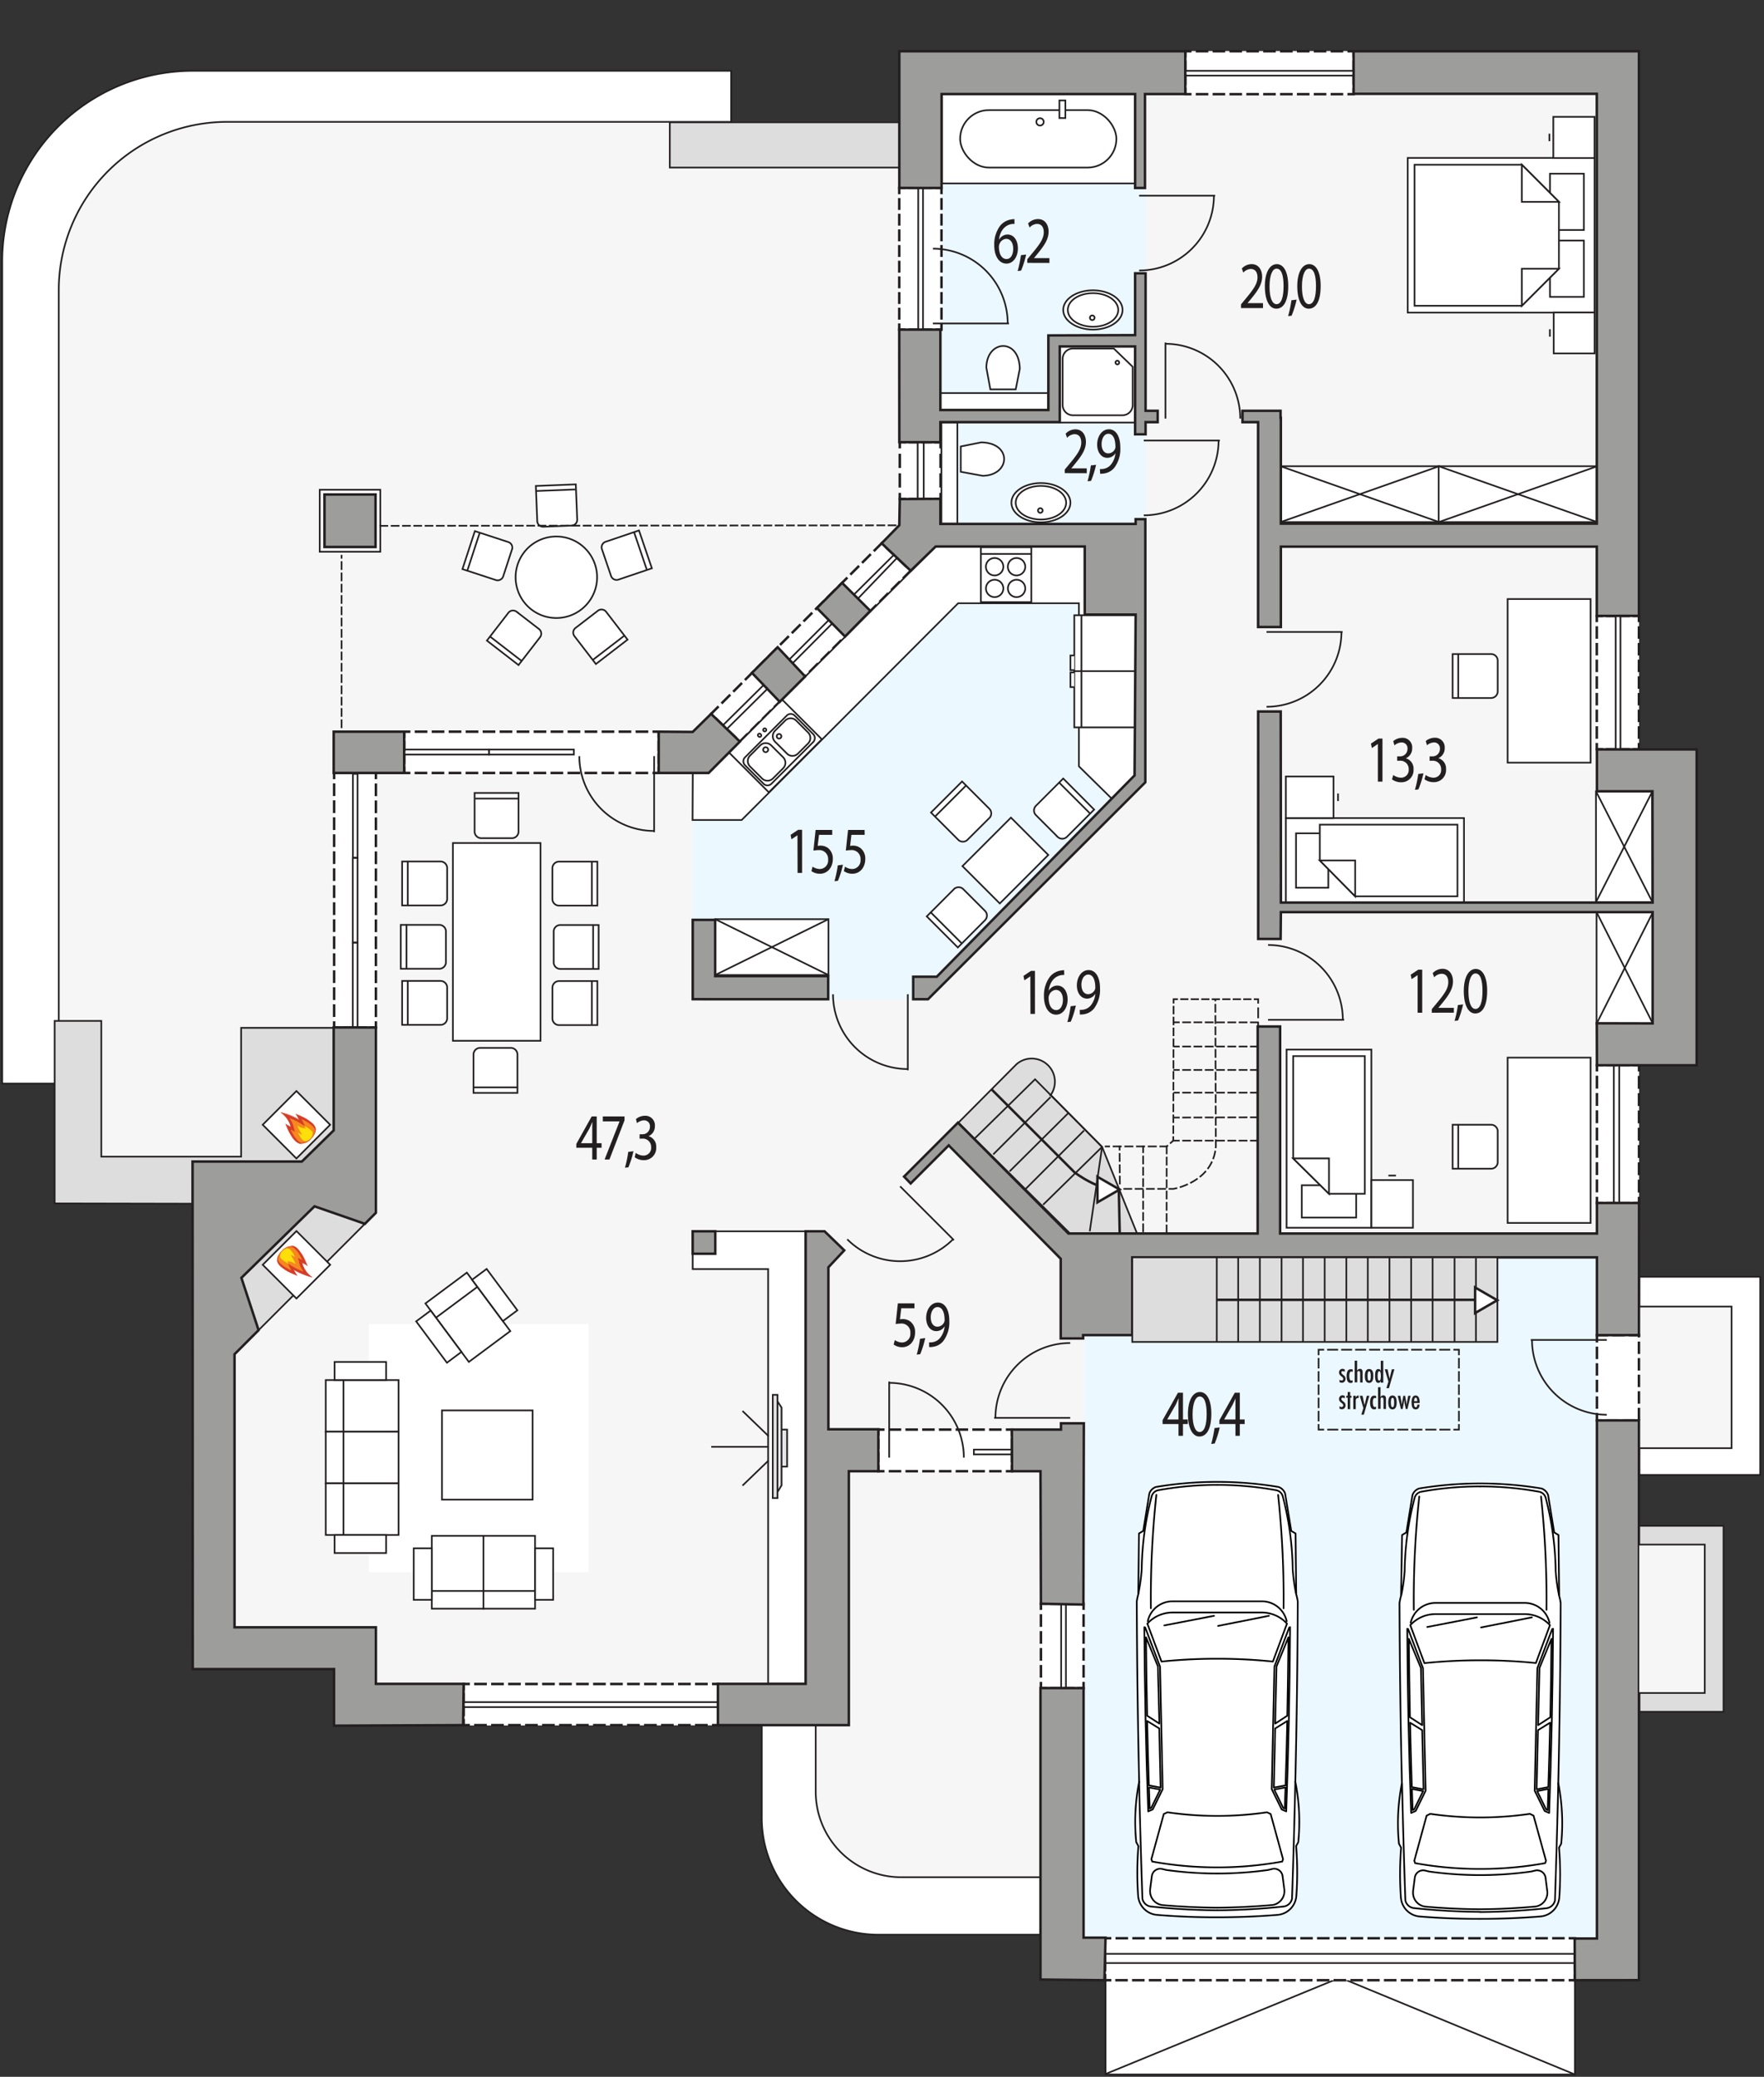 <svg xmlns="http://www.w3.org/2000/svg" viewBox="0 0 532.58 626.9"><rect x="0" y="0" width="532.58" height="626.9" fill="#333333" stroke="none"/><defs><style>.a,.ae,.af,.ag,.ah,.ai,.bb,.bc,.bf,.g{fill:#fff;}.a,.aa,.ab,.ac,.ad,.ae,.af,.ag,.ah,.ai,.aj,.ak,.al,.am,.an,.ar,.as,.at,.au,.av,.aw,.ay,.az,.b,.ba,.bb,.be,.bf,.bg,.bh,.e,.h,.i,.j,.k,.l,.m,.n,.o,.p,.q,.r,.s,.t,.u,.v,.w,.x,.y,.z{stroke:#231f20;}.a,.aa,.ab,.ac,.ad,.ae,.as,.at,.au,.av,.aw,.ay,.az,.b,.ba,.bb,.bg,.bh,.e,.h,.i,.j,.k,.l,.m,.n,.o,.p,.q,.r,.s,.t,.u,.v,.w,.x,.y,.z{stroke-linecap:square;}.a,.aa,.ab,.ac,.ad,.ae,.ah,.ai,.am,.an,.as,.at,.au,.av,.aw,.ay,.az,.b,.ba,.bb,.bg,.bh,.e,.h,.i,.j,.k,.l,.m,.n,.o,.p,.q,.r,.s,.t,.u,.v,.w,.x,.y,.z{stroke-miterlimit:10;}.a,.af,.ag,.ah,.ai,.aj,.ak,.al,.am,.an,.as,.at,.au,.av,.aw,.ay,.b,.bc,.bd,.be,.bg,.bh,.e{stroke-width:0.5px;}.aa,.ab,.ac,.ad,.ak,.al,.ar,.as,.at,.au,.av,.aw,.b,.bd,.bg,.bh,.h,.i,.j,.k,.l,.m,.n,.o,.p,.q,.r,.s,.t,.u,.v,.w,.x,.y,.z{fill:none;}.c{fill:#f6f6f6;}.d,.f{fill:#ebf8ff;}.aj,.ay,.be,.e{fill:#ddd;}.af,.aj,.al,.an,.ar,.az,.e,.f{fill-rule:evenodd;}.aa,.ab,.ac,.ad,.ae,.ar,.az,.ba,.bb,.bf,.h,.i,.j,.k,.l,.m,.n,.o,.p,.q,.r,.s,.t,.u,.v,.w,.x,.y,.z{stroke-width:0.75px;}.i{stroke-dasharray:2.4 1.6;}.j{stroke-dasharray:3.08 2.05;}.k{stroke-dasharray:3.08 2.05;}.l{stroke-dasharray:2.36 1.58;}.m{stroke-dasharray:2.33 1.55;}.n{stroke-dasharray:3.54 2.36;}.o{stroke-dasharray:2.44 1.63;}.p{stroke-dasharray:2.84 1.89;}.q{stroke-dasharray:3.05 2.04;}.r{stroke-dasharray:2.49 1.66;}.s{stroke-dasharray:2.43 1.62;}.t{stroke-dasharray:3.02 2.01;}.u{stroke-dasharray:2.43 1.62;}.v{stroke-dasharray:3.13 2.09;}.w{stroke-dasharray:3.04 2.03;}.x{stroke-dasharray:2.42 1.61;}.y{stroke-dasharray:2.47 1.65;}.z{stroke-dasharray:3.07 2.04;}.aa{stroke-dasharray:3.03 2.02;}.ab{stroke-dasharray:2.39 1.59;}.ac{stroke-dasharray:3.08 2.05;}.ad{stroke-dasharray:2.35 1.57;}.ae{stroke-dasharray:3 2;}.af,.ag,.aj,.ak,.al,.ar,.be,.bf{stroke-miterlimit:22.93;}.ai,.bc,.bd{stroke-linecap:round;}.am,.an{fill:#e6e7e8;}.ao{fill:#d73c27;}.ap{fill:#f5881f;}.aq{fill:#ffdf09;}.as{stroke-dasharray:2.21 1.32;}.at{stroke-dasharray:2.05 1.23;}.au{stroke-dasharray:1.98 1.19;}.av{stroke-dasharray:2.77 1.66;}.aw{stroke-dasharray:2.13 1.28;}.ax{fill:#231f20;}.az,.ba{fill:#9d9d9c;}.bc,.bd{stroke:#000;stroke-linejoin:round;}.bg{stroke-dasharray:2.82 1.41;}.bh{stroke-dasharray:2.66 1.33;}</style></defs><rect class="a" x="333.78" y="595.18" width="141.7" height="31.01"/><polyline class="b" points="333.78 626.05 404.62 596.95 475.47 626.19"/><path class="c" d="M494.92,394.4h-.1V321.52l17.09,0V226.15l-17.09.09V15.47H271.52V36.79h-203A50.78,50.78,0,0,0,17.74,87.56V359.81h40.4l0,144h42.66v17.08L230,520.74l16.29,0v20.12a25.8,25.8,0,0,0,25.8,25.81h42.06v30.89l180.68.18V437.14h28V394.4Z"/><rect class="d" x="327.29" y="379.38" width="154.94" height="205.68"/><polygon class="e" points="72.88 385.72 78.07 401.52 110.17 369.42 94.95 364.13 72.88 385.72"/><path class="a" d="M68.52,36.79H220.74V21.38H58.23A57.56,57.56,0,0,0,.67,79V327.08H17.74V87.56A50.78,50.78,0,0,1,68.52,36.79Z"/><path class="a" d="M272.08,566.65a25.8,25.8,0,0,1-25.8-25.81V520.72l-16.29,0v28A35.21,35.21,0,0,0,265.2,584h48.94V566.65Z"/><polygon class="f" points="345.79 227.62 345.79 28.41 284.23 28.41 284.23 162.89 213.94 233.32 209.15 233.32 209.15 301.69 280.88 301.69 345.79 236.14 345.87 227.73 345.79 227.62"/><rect class="g" x="100.88" y="233.32" width="12.61" height="76.84"/><polyline class="h" points="100.88 234.82 100.88 233.32 102.38 233.32"/><line class="i" x1="103.98" y1="233.32" x2="111.19" y2="233.32"/><polyline class="h" points="111.99 233.32 113.49 233.32 113.49 234.82"/><line class="j" x1="113.49" y1="236.87" x2="113.49" y2="307.63"/><polyline class="h" points="113.49 308.66 113.49 310.16 111.99 310.16"/><line class="i" x1="110.39" y1="310.16" x2="103.18" y2="310.16"/><polyline class="h" points="102.38 310.16 100.88 310.16 100.88 308.66"/><line class="j" x1="100.88" y1="306.6" x2="100.88" y2="235.84"/><rect class="g" x="122.03" y="220.86" width="76.84" height="12.46"/><polyline class="h" points="198.87 231.82 198.87 233.32 197.37 233.32"/><line class="k" x1="195.32" y1="233.32" x2="124.56" y2="233.32"/><polyline class="h" points="123.53 233.32 122.03 233.32 122.03 231.82"/><line class="l" x1="122.03" y1="230.24" x2="122.03" y2="223.15"/><polyline class="h" points="122.03 222.36 122.03 220.86 123.53 220.86"/><line class="k" x1="125.58" y1="220.86" x2="196.35" y2="220.86"/><polyline class="h" points="197.37 220.86 198.87 220.86 198.87 222.36"/><line class="l" x1="198.87" y1="223.93" x2="198.87" y2="231.03"/><rect class="g" x="271.66" y="133.48" width="12.32" height="17.17"/><polyline class="h" points="271.66 134.98 271.66 133.48 273.16 133.48"/><line class="m" x1="274.71" y1="133.48" x2="281.7" y2="133.48"/><polyline class="h" points="282.48 133.48 283.98 133.48 283.98 134.98"/><line class="n" x1="283.98" y1="137.34" x2="283.98" y2="147.97"/><polyline class="h" points="283.98 149.15 283.98 150.65 282.48 150.65"/><line class="m" x1="280.93" y1="150.65" x2="273.93" y2="150.65"/><polyline class="h" points="273.16 150.65 271.66 150.65 271.66 149.15"/><line class="n" x1="271.66" y1="146.79" x2="271.66" y2="136.16"/><rect class="g" x="271.5" y="56.75" width="12.75" height="42.75"/><polyline class="h" points="284.25 98 284.25 99.5 282.75 99.5"/><line class="o" x1="281.13" y1="99.5" x2="273.81" y2="99.5"/><polyline class="h" points="273 99.5 271.5 99.5 271.5 98"/><line class="p" x1="271.5" y1="96.11" x2="271.5" y2="59.2"/><polyline class="h" points="271.5 58.25 271.5 56.75 273 56.75"/><line class="o" x1="274.63" y1="56.75" x2="281.94" y2="56.75"/><polyline class="h" points="282.75 56.75 284.25 56.75 284.25 58.25"/><line class="p" x1="284.25" y1="60.15" x2="284.25" y2="97.05"/><rect class="g" x="357.86" y="15.47" width="50.83" height="12.96"/><polyline class="h" points="408.69 26.93 408.69 28.43 407.19 28.43"/><line class="q" x1="405.16" y1="28.43" x2="360.38" y2="28.43"/><polyline class="h" points="359.36 28.43 357.86 28.43 357.86 26.93"/><line class="r" x1="357.86" y1="25.27" x2="357.86" y2="17.8"/><polyline class="h" points="357.86 16.97 357.86 15.47 359.36 15.47"/><line class="q" x1="361.39" y1="15.47" x2="406.17" y2="15.47"/><polyline class="h" points="407.19 15.47 408.69 15.47 408.69 16.97"/><line class="r" x1="408.69" y1="18.63" x2="408.69" y2="26.1"/><rect class="g" x="482.1" y="185.92" width="12.73" height="40.22"/><polyline class="h" points="482.1 187.42 482.1 185.92 483.6 185.92"/><line class="s" x1="485.22" y1="185.92" x2="492.51" y2="185.92"/><polyline class="h" points="493.32 185.92 494.82 185.92 494.82 187.42"/><line class="t" x1="494.82" y1="189.43" x2="494.82" y2="223.63"/><polyline class="h" points="494.82 224.64 494.82 226.14 493.32 226.14"/><line class="s" x1="491.7" y1="226.14" x2="484.41" y2="226.14"/><polyline class="h" points="483.6 226.14 482.1 226.14 482.1 224.64"/><line class="t" x1="482.1" y1="222.62" x2="482.1" y2="188.42"/><rect class="g" x="482.14" y="321.55" width="12.7" height="41.57"/><polyline class="h" points="482.14 323.05 482.14 321.55 483.64 321.55"/><line class="u" x1="485.26" y1="321.55" x2="492.54" y2="321.55"/><polyline class="h" points="493.35 321.55 494.85 321.55 494.85 323.05"/><line class="v" x1="494.84" y1="325.14" x2="494.84" y2="360.58"/><polyline class="h" points="494.85 361.63 494.85 363.13 493.35 363.13"/><line class="u" x1="491.73" y1="363.13" x2="484.45" y2="363.13"/><polyline class="h" points="483.64 363.13 482.14 363.13 482.14 361.63"/><line class="v" x1="482.14" y1="359.54" x2="482.14" y2="324.09"/><rect class="g" x="333.65" y="585.07" width="141.82" height="12.68"/><polyline class="h" points="475.47 596.24 475.47 597.74 473.97 597.74"/><line class="w" x1="471.95" y1="597.74" x2="336.16" y2="597.74"/><polyline class="h" points="335.15 597.74 333.65 597.74 333.65 596.24"/><line class="x" x1="333.65" y1="594.63" x2="333.65" y2="587.37"/><polyline class="h" points="333.65 586.57 333.65 585.07 335.15 585.07"/><line class="w" x1="337.17" y1="585.07" x2="472.96" y2="585.07"/><polyline class="h" points="473.97 585.07 475.47 585.07 475.47 586.57"/><line class="x" x1="475.47" y1="588.18" x2="475.47" y2="595.44"/><rect class="g" x="314.27" y="484.09" width="12.89" height="25.49"/><polyline class="h" points="314.27 485.59 314.27 484.09 315.77 484.09"/><line class="y" x1="317.41" y1="484.09" x2="324.83" y2="484.09"/><polyline class="h" points="325.65 484.09 327.15 484.09 327.15 485.59"/><line class="z" x1="327.15" y1="487.63" x2="327.15" y2="507.05"/><polyline class="h" points="327.15 508.07 327.15 509.57 325.65 509.57"/><line class="y" x1="324.01" y1="509.57" x2="316.59" y2="509.57"/><polyline class="h" points="315.77 509.57 314.27 509.57 314.27 508.07"/><line class="z" x1="314.27" y1="506.03" x2="314.27" y2="486.61"/><rect class="g" x="265.17" y="431.53" width="40.39" height="12.56"/><polyline class="h" points="265.17 433.03 265.17 431.53 266.67 431.53"/><line class="aa" x1="268.69" y1="431.53" x2="303.04" y2="431.53"/><polyline class="h" points="304.05 431.53 305.55 431.53 305.55 433.03"/><line class="ab" x1="305.55" y1="434.63" x2="305.55" y2="441.8"/><polyline class="h" points="305.55 442.59 305.55 444.09 304.05 444.09"/><line class="aa" x1="302.03" y1="444.09" x2="267.68" y2="444.09"/><polyline class="h" points="266.67 444.09 265.17 444.09 265.17 442.59"/><line class="ab" x1="265.16" y1="441" x2="265.16" y2="433.83"/><rect class="g" x="139.98" y="508.32" width="76.86" height="12.42"/><polyline class="h" points="139.98 509.81 139.98 508.31 141.48 508.31"/><line class="ac" x1="143.53" y1="508.32" x2="214.32" y2="508.32"/><polyline class="h" points="215.34 508.31 216.84 508.31 216.84 509.81"/><line class="ad" x1="216.84" y1="511.39" x2="216.84" y2="518.45"/><polyline class="h" points="216.84 519.24 216.84 520.74 215.34 520.74"/><line class="ac" x1="213.29" y1="520.74" x2="142.51" y2="520.74"/><polyline class="h" points="141.48 520.74 139.98 520.74 139.98 519.24"/><line class="ad" x1="139.98" y1="517.67" x2="139.98" y2="510.6"/><polygon class="ae" points="223.38 223.85 274.95 172.28 266.19 163.99 214.69 215.49 223.38 223.85"/><rect class="ae" x="482.14" y="403.01" width="12.68" height="25.75"/><rect class="g" x="111.35" y="399.69" width="66.37" height="74.9"/><polygon class="af" points="209.13 371.68 209.13 383.08 231.91 383.08 231.91 508.28 243.24 508.28 243.24 383.08 243.24 375.24 243.24 371.68 209.13 371.68"/><polygon class="af" points="209.16 233.32 213.95 233.32 282.5 164.96 327.5 164.96 327.5 185.52 342.87 185.52 342.55 234.05 335.65 241.07 325.74 231.32 325.74 185.71 325.74 182.09 289.28 182.09 223.93 247.52 209.09 247.52 209.16 233.32"/><rect class="ag" x="455.17" y="319.25" width="25.06" height="49.9"/><rect class="ag" x="388.44" y="316.82" width="25.6" height="53.78"/><rect class="ag" x="393.03" y="357.78" width="16.42" height="9.75"/><polygon class="af" points="390.43 349.67 401.24 360.35 412.06 360.35 412.06 318.79 390.43 318.79 390.43 349.67"/><polygon class="af" points="390.42 349.67 401.24 349.67 401.24 360.35 390.42 349.67"/><rect class="ag" x="414.04" y="356.21" width="12.55" height="14.39"/><line class="ag" x1="419.18" y1="354.85" x2="421.46" y2="354.85"/><path class="af" d="M452.18,341.35v9.59a2,2,0,0,1-2.05,1.84H438.57V339.51h11.56A2,2,0,0,1,452.18,341.35Z"/><line class="ag" x1="440.27" y1="339.34" x2="440.27" y2="352.61"/><rect class="ag" x="482.02" y="275.33" width="17.03" height="33.71"/><line class="ag" x1="482.02" y1="275.33" x2="499.05" y2="309.04"/><line class="ag" x1="499.05" y1="275.33" x2="482.02" y2="309.04"/><rect class="ag" x="481.85" y="238.86" width="17.05" height="33.44"/><line class="ag" x1="481.85" y1="238.86" x2="498.9" y2="272.3"/><line class="ag" x1="498.9" y1="238.86" x2="481.85" y2="272.3"/><rect class="ag" x="455.17" y="180.82" width="25.06" height="49.39"/><path class="af" d="M452.18,199.26v9.6a2,2,0,0,1-2.05,1.83H438.57V197.43h11.56A2,2,0,0,1,452.18,199.26Z"/><line class="ag" x1="440.27" y1="197.26" x2="440.27" y2="210.52"/><rect class="ag" x="388.22" y="246.94" width="53.78" height="25.6"/><rect class="ag" x="391.29" y="251.54" width="9.75" height="16.42"/><polygon class="af" points="409.15 270.56 398.47 259.74 398.47 248.93 440.03 248.93 440.03 270.56 409.15 270.56"/><polygon class="af" points="409.15 270.56 409.15 259.74 398.47 259.74 409.15 270.56"/><rect class="ag" x="388.22" y="234.39" width="14.39" height="12.55"/><line class="ag" x1="403.97" y1="241.8" x2="403.97" y2="239.52"/><rect class="ag" x="386.62" y="140.73" width="47.88" height="16.86"/><line class="ag" x1="386.62" y1="140.73" x2="434.5" y2="157.6"/><line class="ag" x1="434.5" y1="140.73" x2="386.62" y2="157.6"/><rect class="ag" x="434.36" y="140.73" width="47.88" height="16.86"/><line class="ag" x1="434.36" y1="140.73" x2="482.24" y2="157.6"/><line class="ag" x1="482.24" y1="140.73" x2="434.36" y2="157.6"/><polygon class="af" points="481.42 47.67 481.42 67.85 481.42 74.18 481.42 94.36 425.01 94.36 425.01 74.18 425.01 67.85 425.01 47.67 481.42 47.67"/><rect class="ag" x="467.96" y="72.61" width="10.23" height="17"/><rect class="ag" x="467.96" y="52.43" width="10.23" height="17"/><polygon class="af" points="459.46 92.3 470.66 81.11 470.66 69.91 470.66 69.91 470.66 60.93 459.46 49.73 427.07 49.73 427.07 69.91 427.07 72.12 427.07 92.3 459.46 92.3"/><polygon class="af" points="459.46 92.31 459.46 81.11 470.66 81.11 459.46 92.31"/><polygon class="af" points="459.46 49.72 459.46 60.93 470.66 60.93 459.46 49.72"/><rect class="ag" x="468.97" y="35.27" width="12.44" height="12.43"/><line class="ag" x1="467.79" y1="42.62" x2="467.79" y2="40.36"/><rect class="ag" x="469.09" y="94.34" width="12.34" height="12.34"/><line class="ag" x1="467.93" y1="101.63" x2="467.93" y2="99.38"/><rect class="ag" x="283.92" y="118.65" width="32.6" height="5.12"/><rect class="ag" x="284.23" y="127.57" width="4.81" height="30.51"/><path class="af" d="M330,88.49c4.21,0,7.62,2.27,7.62,5.07s-3.41,5.07-7.62,5.07-7.62-2.27-7.62-5.07S325.74,88.49,330,88.49Z"/><path class="af" d="M330,87.63c4.93,0,8.92,2.65,8.92,5.93s-4,5.93-8.92,5.93S321,96.83,321,93.56,325,87.63,330,87.63Z"/><path class="af" d="M330,88.49c4.21,0,7.62,2.27,7.62,5.07s-3.41,5.07-7.62,5.07-7.62-2.27-7.62-5.07S325.74,88.49,330,88.49Z"/><path class="af" d="M329.77,95.22a.7.7,0,1,1-.7.69A.69.69,0,0,1,329.77,95.22Z"/><rect class="ag" x="284.4" y="28.16" width="58.41" height="27.21"/><rect class="ag" x="289.88" y="33.24" width="47.17" height="17.34" rx="8.67"/><path class="af" d="M314,35.68a1.11,1.11,0,1,1-1.11,1.11A1.12,1.12,0,0,1,314,35.68Z"/><rect class="ag" x="319.85" y="30.32" width="1.8" height="5.32"/><path class="af" d="M307.89,111.33l-1.23,6.2H299l-1.21-6.59C297.9,102.54,307.74,101.88,307.89,111.33Z"/><path class="af" d="M314.27,146.67c4.21,0,7.62,2.27,7.62,5.08s-3.41,5.07-7.62,5.07-7.62-2.27-7.62-5.07S310.06,146.67,314.27,146.67Z"/><path class="af" d="M314.27,145.81c4.92,0,8.91,2.66,8.91,5.93s-4,5.93-8.91,5.93-8.91-2.65-8.91-5.93S309.35,145.81,314.27,145.81Z"/><path class="af" d="M314.27,146.67c4.21,0,7.62,2.27,7.62,5.08s-3.41,5.07-7.62,5.07-7.62-2.27-7.62-5.07S310.06,146.67,314.27,146.67Z"/><path class="af" d="M314.09,153.4a.7.7,0,1,1-.7.7A.7.7,0,0,1,314.09,153.4Z"/><path class="af" d="M296.27,133.53l-6.2,1.24v7.64l6.6,1.21C305.06,143.53,305.72,133.69,296.27,133.53Z"/><rect class="ag" x="319.96" y="104.57" width="22.75" height="22.98"/><path class="af" d="M324,105.22h12.28l5.7,5.5v11.63a3.1,3.1,0,0,1-3.17,3H324a3.11,3.11,0,0,1-3.17-3V108.24A3.11,3.11,0,0,1,324,105.22Z"/><path class="af" d="M337.42,110a.56.56,0,1,0-.64-.55A.6.6,0,0,0,337.42,110Z"/><rect class="ag" x="296.14" y="165.18" width="15.23" height="16.58"/><path class="af" d="M306.92,173.7a2.63,2.63,0,1,1,2.62-2.63,2.63,2.63,0,0,1-2.62,2.63Z"/><path class="af" d="M300.29,173.7a2.63,2.63,0,1,1,2.63-2.63,2.63,2.63,0,0,1-2.63,2.63Z"/><path class="af" d="M300.3,180.24a2.62,2.62,0,1,1,2.62-2.62,2.63,2.63,0,0,1-2.62,2.62Z"/><path class="af" d="M306.92,180.24a2.62,2.62,0,1,1,2.62-2.62,2.63,2.63,0,0,1-2.62,2.62Z"/><line class="ag" x1="296.14" y1="167.21" x2="311.37" y2="167.21"/><rect class="ag" x="222.81" y="216.69" width="22.64" height="16.96" transform="translate(-90.65 231.5) rotate(-45)"/><path class="af" d="M224.93,231l5.59,5.58a1.69,1.69,0,0,0,2.39,0L245.51,224a1.7,1.7,0,0,0,0-2.4L239.92,216a1.69,1.69,0,0,0-2.39,0l-12.59,12.59A1.7,1.7,0,0,0,224.93,231Z"/><path class="af" d="M226.51,231.43l3.5,3.49a2.34,2.34,0,0,0,3.3.12l3.19-3.19a2.35,2.35,0,0,0-.11-3.31l-3.5-3.49a2.34,2.34,0,0,0-3.3-.11l-3.19,3.19A2.34,2.34,0,0,0,226.51,231.43Z"/><path class="af" d="M234.05,223.94l3.5,3.49a2.34,2.34,0,0,0,3.3.11l3.19-3.19a2.34,2.34,0,0,0-.12-3.3l-3.49-3.49a2.35,2.35,0,0,0-3.3-.12l-3.19,3.19A2.35,2.35,0,0,0,234.05,223.94Z"/><path class="af" d="M231.72,225.8a.71.71,0,0,1,0,1,.75.75,0,1,1,0-1Z"/><path class="af" d="M235.71,221.76a.7.7,0,1,1-1,0A.73.73,0,0,1,235.71,221.76Z"/><path class="af" d="M231.23,220a.47.47,0,1,1-.69,0A.49.49,0,0,1,231.23,220Z"/><path class="af" d="M229.66,221.62a.47.47,0,1,1-.66.66.47.47,0,1,1,.66-.66Z"/><rect class="ag" x="324.35" y="185.71" width="18.46" height="16.97"/><line class="ag" x1="326.5" y1="202.67" x2="326.5" y2="185.71"/><polyline class="af" points="324.35 202.28 323.18 202.28 323.18 197.86 324.35 197.86"/><rect class="ag" x="324.35" y="202.59" width="18.46" height="16.97"/><line class="ag" x1="326.5" y1="202.59" x2="326.5" y2="219.56"/><polyline class="af" points="324.35 202.98 323.18 202.98 323.18 207.4 324.35 207.4"/><rect class="ag" x="215.92" y="277.46" width="34.2" height="16.86"/><line class="ag" x1="215.92" y1="277.46" x2="250.12" y2="294.32"/><line class="ag" x1="250.12" y1="277.46" x2="215.92" y2="294.32"/><rect class="ag" x="293.19" y="251.79" width="20.71" height="15.94" transform="translate(-94.78 290.72) rotate(-45)"/><path class="af" d="M298.81,246.81,292,253.59a2,2,0,0,1-2.74-.14l-8.18-8.18,9.38-9.38,8.18,8.18A2,2,0,0,1,298.81,246.81Z"/><line class="ag" x1="291.81" y1="236.97" x2="282.43" y2="246.35"/><path class="af" d="M290.72,268.29l6.78,6.78a2,2,0,0,1-.15,2.74L289.18,286l-9.38-9.38,8.17-8.18A2,2,0,0,1,290.72,268.29Z"/><line class="ag" x1="280.88" y1="275.28" x2="290.26" y2="284.66"/><path class="af" d="M312.64,245.92l6.78,6.79a2,2,0,0,0,2.74-.15l8.18-8.18L321,235l-8.18,8.18A2,2,0,0,0,312.64,245.92Z"/><line class="ag" x1="319.64" y1="236.09" x2="329.02" y2="245.47"/><path class="af" d="M154.72,253h-9.59a2,2,0,0,1-1.84-2V239.35h13.26v11.56A2,2,0,0,1,154.72,253Z"/><line class="ag" x1="156.73" y1="241.05" x2="143.46" y2="241.05"/><path class="af" d="M154.38,316.32h-9.59a2,2,0,0,0-1.83,2v11.57h13.26V318.36A2,2,0,0,0,154.38,316.32Z"/><line class="ag" x1="156.39" y1="328.23" x2="143.13" y2="328.23"/><path class="af" d="M135,261.89v9.59a2,2,0,0,1-2,1.83H121.41V260.05H133A2,2,0,0,1,135,261.89Z"/><line class="ag" x1="123.11" y1="259.88" x2="123.11" y2="273.14"/><path class="af" d="M134.63,281v9.59a2,2,0,0,1-2,1.84H121V279.18h11.57A2,2,0,0,1,134.63,281Z"/><line class="ag" x1="122.73" y1="279" x2="122.73" y2="292.27"/><path class="af" d="M135,297.94v9.59a2,2,0,0,1-2.05,1.83H121.41V296.1H133A2,2,0,0,1,135,297.94Z"/><line class="ag" x1="123.11" y1="295.93" x2="123.11" y2="309.19"/><path class="af" d="M166.78,261.93v9.59a2,2,0,0,0,2,1.84h11.57V260.09H168.82A2,2,0,0,0,166.78,261.93Z"/><line class="ag" x1="178.69" y1="259.92" x2="178.69" y2="273.19"/><path class="af" d="M167.17,281.06v9.59a2,2,0,0,0,2,1.83h11.57V279.22H169.21A2,2,0,0,0,167.17,281.06Z"/><line class="ag" x1="179.08" y1="279.05" x2="179.08" y2="292.31"/><path class="af" d="M166.79,298v9.59a2,2,0,0,0,2,1.84h11.56V296.14H168.83A2,2,0,0,0,166.79,298Z"/><line class="ag" x1="178.69" y1="295.97" x2="178.69" y2="309.24"/><rect class="ag" x="136.74" y="254.47" width="26.45" height="59.7"/><rect class="ag" x="133.44" y="425.74" width="27.36" height="26.93"/><rect class="ah" x="101.5" y="416.58" width="18.83" height="15.59"/><rect class="ah" x="101.5" y="432.17" width="18.83" height="15.59"/><rect class="ah" x="101.5" y="447.75" width="18.83" height="15.59"/><rect class="ah" x="98.35" y="416.58" width="5.35" height="15.59"/><rect class="ah" x="98.35" y="432.16" width="5.35" height="15.59"/><rect class="ah" x="98.35" y="447.75" width="5.35" height="15.59"/><rect class="ah" x="101.02" y="411.11" width="15.56" height="5.46"/><rect class="ah" x="101.02" y="463.33" width="15.56" height="5.46"/><rect class="ai" x="130.37" y="463.61" width="15.59" height="18.83"/><rect class="ai" x="145.96" y="463.61" width="15.58" height="18.83"/><rect class="a" x="130.37" y="480.24" width="15.59" height="5.35"/><rect class="a" x="145.96" y="480.24" width="15.59" height="5.35"/><rect class="a" x="124.91" y="467.36" width="5.46" height="15.56"/><rect class="a" x="161.55" y="467.36" width="5.46" height="15.56"/><rect class="ai" x="134.41" y="389.45" width="15.59" height="18.83" transform="translate(-209.95 163.71) rotate(-36.64)"/><rect class="a" x="128.51" y="388.25" width="15.59" height="5.35" transform="translate(-206.38 158.61) rotate(-36.64)"/><rect class="a" x="146.66" y="383.1" width="5.46" height="15.56" transform="translate(-203.77 166.42) rotate(-36.64)"/><rect class="a" x="129.77" y="395.67" width="5.46" height="15.56" transform="translate(-214.61 158.82) rotate(-36.64)"/><polygon class="e" points="103.12 310.26 72.8 310.26 72.8 349.14 30.59 349.14 30.59 308.16 16.5 308.16 16.5 363.26 76.9 363.38 103.12 351.67 103.12 310.26"/><polygon class="a" points="494.92 385.41 494.92 394.4 522.79 394.4 522.79 437.14 494.92 437.14 494.92 445.21 531.43 445.21 531.43 385.41 494.92 385.41"/><path class="aj" d="M343.3,372.35,332.74,346.2l-15.52-15.65a7,7,0,0,0-10.34-9.29l-17.52,17.62,6.91,6.86h0l1.56,1.55,1.83,1.82h0l23.42,23.24Z"/><rect class="b" x="106.55" y="233.59" width="1.4" height="25.33"/><rect class="b" x="106.51" y="258.93" width="1.44" height="25.61"/><rect class="b" x="106.51" y="284.54" width="1.44" height="25.52"/><rect class="b" x="122.03" y="226.25" width="25.61" height="1.52"/><rect class="b" x="147.64" y="226.25" width="25.62" height="1.52"/><line class="b" x1="218.39" y1="218.81" x2="230.45" y2="206.88"/><line class="b" x1="219.51" y1="219.98" x2="231.44" y2="208.18"/><line class="b" x1="238.14" y1="199.24" x2="250.22" y2="187.17"/><line class="b" x1="239.2" y1="200.31" x2="251.25" y2="188.21"/><line class="b" x1="259.1" y1="180.61" x2="270.9" y2="168.33"/><line class="b" x1="257.89" y1="179.4" x2="269.84" y2="167.53"/><rect class="b" x="277.06" y="133.4" width="1.83" height="17.17"/><rect class="b" x="277.23" y="56.75" width="1.44" height="42.75"/><rect class="b" x="357.86" y="21.38" width="50.83" height="1.44"/><rect class="b" x="487.8" y="185.92" width="1.44" height="42.73"/><rect class="b" x="487.24" y="319.41" width="1.63" height="43.71"/><rect class="b" x="333.78" y="589.78" width="141.62" height="2.78"/><rect class="b" x="320.38" y="484.09" width="1.44" height="25.49"/><rect class="b" x="294.03" y="437.57" width="11.52" height="1.44"/><rect class="b" x="139.99" y="513.79" width="76.68" height="1.51"/><line class="ak" x1="268.46" y1="439.99" x2="268.46" y2="417.02"/><path class="al" d="M291,440a22.58,22.58,0,0,0-22.58-22.58"/><line class="ak" x1="323.12" y1="427.99" x2="300.15" y2="427.99"/><path class="al" d="M323.11,405.4A22.59,22.59,0,0,0,300.54,428"/><line class="ak" x1="271.76" y1="358.11" x2="288" y2="374.35"/><path class="al" d="M255.8,374.09a22.58,22.58,0,0,0,31.93,0"/><line class="ak" x1="485.12" y1="404.47" x2="462.16" y2="404.47"/><path class="al" d="M485.12,427.05a22.58,22.58,0,0,1-22.58-22.58"/><line class="ak" x1="382.84" y1="307.84" x2="405.81" y2="307.84"/><path class="al" d="M382.85,285.25a22.59,22.59,0,0,1,22.57,22.59"/><line class="ak" x1="382.38" y1="190.76" x2="405.34" y2="190.76"/><path class="al" d="M382.39,213.34A22.58,22.58,0,0,0,405,190.76"/><line class="ak" x1="345.32" y1="132.97" x2="368.29" y2="132.97"/><path class="al" d="M345.33,155.55A22.58,22.58,0,0,0,367.91,133"/><line class="ak" x1="343.92" y1="59.07" x2="366.88" y2="59.07"/><path class="al" d="M343.93,81.65A22.58,22.58,0,0,0,366.5,59.07"/><line class="ak" x1="351.87" y1="126.36" x2="351.87" y2="103.39"/><path class="al" d="M374.45,126.35a22.57,22.57,0,0,0-22.58-22.57"/><line class="ak" x1="281.66" y1="97.64" x2="304.62" y2="97.64"/><path class="al" d="M281.67,75.06a22.58,22.58,0,0,1,22.57,22.58"/><line class="ak" x1="274.08" y1="300.11" x2="274.08" y2="323.08"/><path class="al" d="M251.5,300.12a22.58,22.58,0,0,0,22.58,22.58"/><line class="ak" x1="197.49" y1="228.24" x2="197.49" y2="251.2"/><path class="al" d="M174.91,228.24a22.58,22.58,0,0,0,22.58,22.58"/><path class="af" d="M171.16,162.37a12.3,12.3,0,1,1-15.07,8.69A12.29,12.29,0,0,1,171.16,162.37Z"/><path class="af" d="M180.6,184.29l-6.92,5.32a1.78,1.78,0,0,0-.19,2.49l6.42,8.34,9.56-7.36-6.42-8.34A1.77,1.77,0,0,0,180.6,184.29Z"/><line class="ag" x1="188.65" y1="191.76" x2="179.08" y2="199.12"/><path class="af" d="M181.7,165.67l2.81,8.26a1.78,1.78,0,0,0,2.3,1l10-3.39-3.89-11.42-10,3.39A1.77,1.77,0,0,0,181.7,165.67Z"/><line class="ag" x1="191.37" y1="160.45" x2="195.25" y2="171.88"/><path class="af" d="M163.94,159l8.73-.35a1.78,1.78,0,0,0,1.59-1.92l-.42-10.52-12.06.48.42,10.52A1.78,1.78,0,0,0,163.94,159Z"/><line class="ag" x1="161.69" y1="148.22" x2="173.75" y2="147.74"/><path class="af" d="M151.9,174.05l2.71-8.3a1.76,1.76,0,0,0-1.24-2.16l-10-3.27-3.75,11.47,10,3.27A1.77,1.77,0,0,0,151.9,174.05Z"/><line class="ag" x1="141.04" y1="172.42" x2="144.79" y2="160.95"/><path class="af" d="M162.8,189.93l-6.91-5.33a1.77,1.77,0,0,0-2.45.44L147,193.37l9.55,7.38,6.44-8.33A1.78,1.78,0,0,0,162.8,189.93Z"/><line class="ag" x1="157.62" y1="199.62" x2="148.07" y2="192.24"/><rect class="am" x="233.31" y="431.53" width="4.33" height="11.17"/><polygon class="an" points="234.14 422.09 235.96 424.88 235.96 448.37 234.14 451.37 234.14 422.09"/><rect class="am" x="233.31" y="421.04" width="1.42" height="31.16"/><line class="am" x1="232.05" y1="436.73" x2="214.74" y2="436.73"/><line class="am" x1="232.05" y1="440.85" x2="224.17" y2="448.44"/><line class="am" x1="224.17" y1="425.91" x2="232.05" y2="433.51"/><rect class="ah" x="82.3" y="374.58" width="14.4" height="14.4" transform="translate(-243.74 175.11) rotate(-45)"/><path class="ao" d="M83.83,380.94c.61,2.24,5.84,4,5.84,4a18.27,18.27,0,0,1-1-1.68,23.47,23.47,0,0,0,5.54,2.2,7.85,7.85,0,0,1-3-4.05c0-.1,0-.2-.07-.3a18,18,0,0,1,1.57.89s-1.77-5.15-4-5.82h0a1.49,1.49,0,0,0-.59-.06,5.1,5.1,0,0,0-4.42,4.25,1.5,1.5,0,0,0,0,.3v0a1.19,1.19,0,0,0,0,.22"/><path class="ao" d="M83.72,380.83a4.14,4.14,0,0,0,1.53,1.91,13.41,13.41,0,0,0,2.81,1.64c.38.17.76.34,1.15.49.06,0,.49.25.55.21s-.38-.65-.43-.74-.2-.35-.29-.53l-.08-.16-.09-.17c-.06-.1-.05-.11.06,0a5.21,5.21,0,0,1,.56.31l.57.29c.38.18.76.35,1.14.5a22.21,22.21,0,0,0,3.17,1.05c-.08,0-.15-.18-.22-.23a6.92,6.92,0,0,1-1.9-1.95,5.52,5.52,0,0,1-.51-.92,3.66,3.66,0,0,1-.4-1.15c0-.17,0-.07.06-.05a.91.91,0,0,1,.26.13l.55.3c.1.06.67.41.68.4s-.17-.45-.2-.53c-.14-.36-.3-.73-.46-1.08a14.11,14.11,0,0,0-1.53-2.7,4.51,4.51,0,0,0-2-1.72l.23.22h0a2.49,2.49,0,0,0-.23-.22,4.07,4.07,0,0,0-3.52,1.34A5.35,5.35,0,0,0,84,379a2.67,2.67,0,0,0-.29,1.83c0,.09.2.13.22.22a2.73,2.73,0,0,1,.27-1.79,5.59,5.59,0,0,1,1.17-1.6,4.11,4.11,0,0,1,3.53-1.34l-.23-.22h0a1.63,1.63,0,0,0,.23.22,4.29,4.29,0,0,1,2.1,2.06A19,19,0,0,1,92.32,381l.3.78,0,.13a8.86,8.86,0,0,1-1-.57l-.44-.23-.09-.05q-.15-.1-.06.06a1.57,1.57,0,0,0,.08.29,5.72,5.72,0,0,0,.4,1,7.27,7.27,0,0,0,1.12,1.63,9.08,9.08,0,0,0,1.65,1.51l-.22-.23a22,22,0,0,1-2.27-.69,21.39,21.39,0,0,1-2-.85c-.35-.17-.7-.35-1-.55l-.1,0c-.1-.08-.12-.07,0,0a.8.8,0,0,0,.08.16l.3.56c0,.07.53.87.52.88s-.12,0-.13-.05l-.72-.28a19.75,19.75,0,0,1-2.53-1.24,4.43,4.43,0,0,1-2.23-2.24c0-.09-.2-.13-.22-.22"/><path class="ap" d="M90.24,381l-.39-1.36,1.28.62,0,0c-.77-1.67-1.87-3.46-2.89-3.78h0a.86.86,0,0,0-.35,0h-.05a4.55,4.55,0,0,0-3.8,3.65v0a1.08,1.08,0,0,0,0,.18v0a.15.15,0,0,0,0,.06v.05c.29,1,2.1,2.15,3.79,2.93l-.07-.15-.9-1.88,1.79,1.07a18.42,18.42,0,0,0,2.87,1.34,7.1,7.1,0,0,1-1.24-2.49c0-.1,0-.19-.08-.28"/><path class="ap" d="M90.35,381.07l-.27-1a1.36,1.36,0,0,1-.12-.39s.18.08.22.09a6.77,6.77,0,0,0,1,.5c.07,0,.06.07.06,0s-.19-.4-.25-.52c-.19-.38-.39-.75-.61-1.11a7.63,7.63,0,0,0-1.11-1.48,3.14,3.14,0,0,0-1-.8c-.94-.39-2.13.36-2.82.95a3.87,3.87,0,0,0-1.51,2.73c0,.8,1,1.53,1.54,2a13.37,13.37,0,0,0,2,1.2,3.7,3.7,0,0,0,.47.22,1,1,0,0,0-.09-.18c0-.11-.11-.23-.16-.35-.19-.38-.37-.77-.56-1.16a2.3,2.3,0,0,1-.15-.32s.06,0,.11.05c.79.47,1.57,1,2.38,1.39.44.23.9.44,1.35.63l.61.25.1,0c.12.07.13.05,0,0a1.31,1.31,0,0,0-.17-.24,8.11,8.11,0,0,1-1.09-2.46c0-.09-.19-.13-.22-.22a8.38,8.38,0,0,0,.82,2l.27.42a1.24,1.24,0,0,1,.17.23c0,.09.14.08,0,0a5.74,5.74,0,0,1-1.12-.46,22.25,22.25,0,0,1-2.54-1.38c-.17-.09-.33-.19-.49-.29a1.47,1.47,0,0,0-.36-.21c-.08,0,0-.05,0,0a1.11,1.11,0,0,0,.16.35c.17.35.34.7.5,1.05.06.12.12.24.17.36l0,.07.08.15a1.75,1.75,0,0,1-.28-.13,13.62,13.62,0,0,1-1.9-1.07,3.55,3.55,0,0,1-1.3-1.28,2.55,2.55,0,0,1,.64-2.39,4.71,4.71,0,0,1,2.52-1.77,1.68,1.68,0,0,1,1.23.1A4.28,4.28,0,0,1,90,378.19c.22.35.43.71.62,1.09.09.17.18.34.26.51s.09.16.12.24.07.08,0,.08a1.5,1.5,0,0,1-.38-.19l-.61-.3s-.27-.15-.28-.13a1.89,1.89,0,0,0,.1.35l.29,1c0,.09.2.14.22.22"/><path class="aq" d="M87.44,380.68l-.84-.25.38.79v0c-1-.47-2.12-1.15-2.31-1.78h0a.39.39,0,0,1,0-.21v0a2.78,2.78,0,0,1,2.24-2.33h.21c.64.17,1.33,1.28,1.81,2.32l-.1,0-1.15-.55.65,1.09a11.59,11.59,0,0,1,.83,1.76,4.57,4.57,0,0,0-1.53-.76l-.17,0"/><path class="aq" d="M87.33,380.56l-.53-.15c-.06,0-.21-.09-.27-.07s0,0,0,.05a3.45,3.45,0,0,0,.3.61s.07.12.06.13a4.43,4.43,0,0,1-.65-.33,6.15,6.15,0,0,1-1.07-.7s-.19-.17-.11-.09-.07-.1-.07-.09a1,1,0,0,1-.11-.17.81.81,0,0,1-.11-.33,2.24,2.24,0,0,1,.67-1.54A2.42,2.42,0,0,1,87,377c.68,0,1.1.82,1.38,1.32.11.2.22.4.32.61a.84.84,0,0,1,.06.14c0,.08,0,0-.07,0h0l-.56-.27c-.09,0-.44-.28-.53-.25s0,0,0,0a1,1,0,0,0,.14.24,16,16,0,0,1,.88,1.56c.11.22.21.46.31.69l.07.19c0,.08.09.13,0,.11s-.2-.14-.27-.18a5.18,5.18,0,0,0-1.39-.6c.08,0,.13.2.22.23a5,5,0,0,1,1.35.56c.09.06.18.14.27.19s.06,0,0,0a.58.58,0,0,0,0-.14c-.1-.25-.21-.5-.32-.74a17.79,17.79,0,0,0-.9-1.6s-.15-.19-.15-.24-.05,0,0,0a2.87,2.87,0,0,1,.66.32c.06,0,.47.28.54.25a13.14,13.14,0,0,0-.73-1.32,3.14,3.14,0,0,0-1.24-1.21c-.55-.19-1.21.26-1.59.61a2.46,2.46,0,0,0-.92,1.72c0,.47.44.85.77,1.14a6.87,6.87,0,0,0,1.38.88,1.15,1.15,0,0,0,.37.18c.09,0,0,0,0,0a1.35,1.35,0,0,0-.18-.36c0-.08-.17-.27-.17-.35s0,0,.09,0c.25.05.49.14.73.21-.09,0-.13-.2-.22-.23"/><rect class="ah" x="82.3" y="332.31" width="14.4" height="14.4" transform="translate(-213.86 162.73) rotate(-45)"/><path class="ao" d="M95.17,340.35c-.61-2.23-5.83-4-5.83-4a16.86,16.86,0,0,1,.94,1.69,22.83,22.83,0,0,0-5.54-2.2,7.8,7.8,0,0,1,3,4.05c0,.1,0,.19.08.29a18.11,18.11,0,0,1-1.58-.89s1.77,5.15,4,5.82h0a1.62,1.62,0,0,0,.58.07,5.13,5.13,0,0,0,4.43-4.25c0-.11,0-.21,0-.31h0a.71.71,0,0,0,0-.23"/><path class="ao" d="M95.29,340.47a4.25,4.25,0,0,0-1.54-1.92,13.78,13.78,0,0,0-2.8-1.64c-.38-.17-.77-.33-1.15-.48-.06,0-.5-.25-.56-.21s.38.65.44.74.19.34.28.52l.09.17.08.16c.07.11.05.11,0,0a3.06,3.06,0,0,1-.56-.31l-.58-.29c-.37-.18-.75-.34-1.14-.5a21.76,21.76,0,0,0-3.17-1c.08,0,.16.17.23.22a6.75,6.75,0,0,1,1.89,1.95,7,7,0,0,1,.52.92,3.73,3.73,0,0,1,.39,1.15c0,.17,0,.07-.06.06a1.3,1.3,0,0,1-.26-.14l-.55-.3-.67-.39c0,.07.16.44.19.52.15.37.3.73.46,1.09a14.58,14.58,0,0,0,1.53,2.69,4.55,4.55,0,0,0,2,1.72L90.1,345h0s.19.22.22.22a4.09,4.09,0,0,0,3.53-1.33A5.58,5.58,0,0,0,95,342.29a2.76,2.76,0,0,0,.29-1.82c0-.1-.2-.14-.23-.23a2.69,2.69,0,0,1-.27,1.8,5.41,5.41,0,0,1-1.17,1.6A4.09,4.09,0,0,1,90.1,345l.22.22h0L90.1,345a4.29,4.29,0,0,1-2.1-2.06,17.32,17.32,0,0,1-1.31-2.62c-.11-.26-.21-.52-.31-.79,0,0,0-.12,0-.13a9.9,9.9,0,0,1,1,.57l.45.24.08,0q.15.11.06-.06a.79.79,0,0,0-.08-.29,6.07,6.07,0,0,0-.39-1,7.47,7.47,0,0,0-1.13-1.64,8.39,8.39,0,0,0-1.65-1.5l.23.22a21.16,21.16,0,0,1,2.27.7c.69.25,1.37.53,2,.84.36.17.71.35,1,.55l.09.05c.1.09.12.08,0,0a.89.89,0,0,0-.08-.17c-.09-.19-.19-.37-.3-.56s-.53-.87-.52-.87.12,0,.13,0l.73.28A19,19,0,0,1,92.83,338a4.39,4.39,0,0,1,2.23,2.24c0,.09.2.14.23.23"/><path class="ap" d="M88.76,340.33l.39,1.37-1.27-.63h0c.77,1.66,1.87,3.45,2.9,3.77h0a1.14,1.14,0,0,0,.36,0h0a4.51,4.51,0,0,0,3.8-3.64v0a.48.48,0,0,0,0-.17v-.1l0-.05c-.28-1-2.09-2.16-3.79-2.94l.08.15L92.1,340l-1.79-1.07a17.83,17.83,0,0,0-2.86-1.33,7.18,7.18,0,0,1,1.24,2.49c0,.09,0,.18.07.27"/><path class="ap" d="M88.65,340.22c.09.32.18.64.28,1,0,.05.14.35.11.39s-.18-.07-.22-.09a7.9,7.9,0,0,0-1-.5c-.07,0,0-.07-.06,0a1.78,1.78,0,0,0,.25.52c.19.38.39.75.61,1.11a8.49,8.49,0,0,0,1.11,1.49,3.37,3.37,0,0,0,1,.79c.94.39,2.14-.36,2.82-.95a3.86,3.86,0,0,0,1.52-2.72c0-.8-1-1.54-1.55-2a12.17,12.17,0,0,0-2-1.2,5,5,0,0,0-.47-.23s.07.14.09.18.11.23.16.35c.19.39.37.78.56,1.16,0,0,.17.29.15.32s0,0-.11,0c-.78-.47-1.56-1-2.38-1.39q-.66-.34-1.35-.63l-.61-.24-.1,0c-.11-.06-.13-.05,0,0a1.24,1.24,0,0,0,.17.23,8.34,8.34,0,0,1,1.09,2.46c0,.09.2.14.22.22a7.93,7.93,0,0,0-.82-2,3,3,0,0,0-.27-.42,1.31,1.31,0,0,1-.17-.24c0-.08-.13-.08,0,0a7.14,7.14,0,0,1,1.12.46,25,25,0,0,1,2.54,1.38l.49.29a1.65,1.65,0,0,0,.36.22c.07,0,0,0,0,0a1.87,1.87,0,0,0-.17-.35l-.5-1.05-.17-.36,0-.06-.08-.16.29.14a14.87,14.87,0,0,1,1.9,1.07,3.49,3.49,0,0,1,1.29,1.27,2.5,2.5,0,0,1-.64,2.39,4.69,4.69,0,0,1-2.52,1.78,1.65,1.65,0,0,1-1.23-.11A4.21,4.21,0,0,1,89,343.11c-.23-.36-.43-.72-.63-1.09-.09-.17-.18-.35-.26-.52a1.28,1.28,0,0,1-.11-.24c-.06-.18-.07-.07,0-.07s.27.13.37.18l.61.3s.27.15.28.14-.09-.32-.1-.36c-.09-.33-.19-.67-.29-1,0-.09-.19-.13-.22-.22"/><path class="aq" d="M91.56,340.62l.84.24-.38-.78v0c1,.47,2.12,1.15,2.32,1.78h0a.55.55,0,0,1,0,.22v0a2.78,2.78,0,0,1-2.24,2.34H91.9c-.64-.18-1.33-1.29-1.8-2.33l.09.05,1.15.55-.65-1.1a10.26,10.26,0,0,1-.82-1.76,4.3,4.3,0,0,0,1.53.76l.16.05"/><path class="aq" d="M91.67,340.73l.54.15a.79.79,0,0,0,.26.08c.06,0,0,0,0-.06a3.13,3.13,0,0,0-.3-.61s-.07-.12-.06-.12a4.82,4.82,0,0,1,.65.32,6.44,6.44,0,0,1,1.08.7s.18.18.1.09.08.1.07.09l.12.18a.75.75,0,0,1,.1.32,2.29,2.29,0,0,1-.67,1.55,2.42,2.42,0,0,1-1.58.89c-.67,0-1.09-.82-1.38-1.33-.11-.2-.21-.4-.31-.61a.37.37,0,0,1-.07-.14c0-.08,0,0,.07,0l0,0,.56.27c.1,0,.44.27.53.25s0,0,0,0-.11-.18-.14-.24c-.31-.51-.62-1-.88-1.55-.11-.23-.21-.46-.3-.7,0-.06,0-.12-.08-.19s-.09-.12,0-.11.21.14.28.19a5,5,0,0,0,1.38.59c-.08,0-.13-.2-.22-.22a5.17,5.17,0,0,1-1.35-.57c-.09-.06-.18-.14-.27-.19s-.06-.05,0,0,0,.1,0,.14c.1.26.21.5.32.75a18.21,18.21,0,0,0,.91,1.6c0,.05.14.18.14.24s.05,0,0,0a2.83,2.83,0,0,1-.66-.31s-.47-.29-.53-.26a14.39,14.39,0,0,0,.73,1.33,3.09,3.09,0,0,0,1.23,1.2c.55.2,1.21-.26,1.6-.6a2.51,2.51,0,0,0,.91-1.72c0-.47-.44-.86-.77-1.14a6.39,6.39,0,0,0-1.37-.88c-.1,0-.27-.19-.38-.19s0,0,0,0a2.1,2.1,0,0,0,.18.37c0,.07.18.26.17.35s0,0-.09,0l-.73-.21c.09,0,.14.19.22.22"/><line class="ak" x1="299.88" y1="348.46" x2="317.2" y2="331.14"/><line class="ak" x1="304.81" y1="353.59" x2="322.53" y2="336"/><line class="ak" x1="309.71" y1="358.83" x2="327.3" y2="341.24"/><polyline class="al" points="314.93 363.66 332.74 346.2 312.5 325.79 294.38 343.56"/><line class="ak" x1="329.02" y1="371.67" x2="332.74" y2="346.2"/><path class="ar" d="M338.06,372.34,337.79,359c-5.86.64-13.35-5.1-13.35-5.1l-25-25"/><line class="b" x1="333.8" y1="346.06" x2="334.87" y2="346.06"/><polyline class="as" points="336.19 346.06 338.02 346.06 352.24 346.06 352.94 345.44"/><polyline class="b" points="353.43 345.01 354.23 344.31 354.23 343.24"/><line class="at" x1="354.24" y1="342.01" x2="354.32" y2="303.29"/><polyline class="b" points="354.32 302.67 354.33 301.61 355.39 301.61"/><line class="au" x1="356.58" y1="301.61" x2="378.2" y2="301.62"/><polyline class="b" points="378.79 301.62 379.86 301.62 379.86 302.68"/><line class="av" x1="379.86" y1="304.34" x2="379.86" y2="307.95"/><line class="b" x1="379.86" y1="308.78" x2="379.86" y2="309.85"/><line class="aw" x1="338.1" y1="357.27" x2="338.02" y2="346.06"/><line class="aw" x1="345.13" y1="371.67" x2="345.13" y2="346.06"/><line class="aw" x1="352.21" y1="372.02" x2="352.24" y2="346.06"/><line class="aw" x1="379.78" y1="344.31" x2="354.23" y2="344.31"/><line class="aw" x1="379.78" y1="337.26" x2="354.59" y2="337.34"/><line class="aw" x1="379.78" y1="329.82" x2="354.59" y2="329.82"/><line class="aw" x1="379.78" y1="322.97" x2="354.51" y2="322.97"/><line class="aw" x1="379.78" y1="315.9" x2="354.59" y2="315.9"/><line class="aw" x1="379.78" y1="308.61" x2="354.51" y2="308.59"/><path class="aw" d="M339.44,358.87l14.79,0s12-1.86,12.85-12.77l-.15-44.37"/><path class="ax" d="M428,294.34h0l-1.81,1.22-.28-1.34,2.28-1.52h1.2v13H428Z"/><path class="ax" d="M432.28,305.7v-1.08l1.11-1.34c2.66-3.16,3.86-4.84,3.87-6.8,0-1.32-.51-2.54-2.06-2.54A3.2,3.2,0,0,0,433,295l-.45-1.24a4.08,4.08,0,0,1,2.95-1.32c2.24,0,3.18,1.92,3.18,3.78,0,2.4-1.39,4.34-3.58,7l-.84,1v0h4.68v1.46Z"/><path class="ax" d="M439.16,308.16a32.82,32.82,0,0,0,1-4.78l1.57-.2a28.26,28.26,0,0,1-1.52,4.86Z"/><path class="ax" d="M449,299.06c0,4.42-1.31,6.86-3.62,6.86-2,0-3.41-2.38-3.44-6.68s1.51-6.76,3.62-6.76S449,294.92,449,299.06Zm-5.65.2c0,3.38.83,5.3,2.11,5.3,1.44,0,2.13-2.1,2.13-5.42s-.65-5.3-2.11-5.3C444.24,293.84,443.34,295.72,443.34,299.26Z"/><path class="ax" d="M416,224.58h0l-1.81,1.22-.28-1.34,2.28-1.52h1.2v13H416Z"/><path class="ax" d="M420.65,233.93a4.06,4.06,0,0,0,2.31.82,2.3,2.3,0,0,0,2.35-2.52,2.5,2.5,0,0,0-2.69-2.6h-.79v-1.32h.79a2.21,2.21,0,0,0,2.32-2.2,1.76,1.76,0,0,0-1.82-2A3.42,3.42,0,0,0,421,225l-.36-1.28a4.27,4.27,0,0,1,2.72-1,2.87,2.87,0,0,1,3,3.11,3.21,3.21,0,0,1-1.92,3.06v0a3.24,3.24,0,0,1,2.33,3.34,3.65,3.65,0,0,1-3.8,3.9,4.49,4.49,0,0,1-2.7-.88Z"/><path class="ax" d="M427.19,238.41a32.82,32.82,0,0,0,1-4.78l1.57-.2a28.26,28.26,0,0,1-1.52,4.86Z"/><path class="ax" d="M430.44,233.93a4.06,4.06,0,0,0,2.31.82,2.28,2.28,0,0,0,2.35-2.52,2.5,2.5,0,0,0-2.69-2.6h-.78v-1.32h.78a2.2,2.2,0,0,0,2.32-2.2,1.76,1.76,0,0,0-1.82-2,3.39,3.39,0,0,0-2.08.86l-.37-1.28a4.27,4.27,0,0,1,2.72-1,2.88,2.88,0,0,1,3,3.11,3.21,3.21,0,0,1-1.92,3.06v0a3.23,3.23,0,0,1,2.32,3.34,3.65,3.65,0,0,1-3.8,3.9,4.52,4.52,0,0,1-2.7-.88Z"/><path class="ax" d="M374.68,93V91.88l1.1-1.34c2.66-3.17,3.86-4.85,3.88-6.81,0-1.32-.52-2.54-2.07-2.54a3.23,3.23,0,0,0-2.21,1.1l-.45-1.24a4.08,4.08,0,0,1,2.95-1.32c2.24,0,3.18,1.92,3.18,3.78,0,2.4-1.39,4.35-3.58,7l-.83,1v0h4.67V93Z"/><path class="ax" d="M388.94,86.31c0,4.43-1.32,6.87-3.62,6.87-2,0-3.41-2.38-3.44-6.68s1.5-6.77,3.61-6.77S388.94,82.17,388.94,86.31Zm-5.65.2c0,3.39.83,5.31,2.11,5.31,1.44,0,2.13-2.1,2.13-5.43s-.66-5.3-2.12-5.3C384.18,81.09,383.29,83,383.29,86.51Z"/><path class="ax" d="M388.9,95.42a34.21,34.21,0,0,0,1-4.78l1.57-.2a28.26,28.26,0,0,1-1.52,4.86Z"/><path class="ax" d="M398.73,86.31c0,4.43-1.31,6.87-3.62,6.87-2,0-3.41-2.38-3.44-6.68s1.5-6.77,3.62-6.77S398.73,82.17,398.73,86.31Zm-5.65.2c0,3.39.83,5.31,2.11,5.31,1.44,0,2.13-2.1,2.13-5.43s-.66-5.3-2.11-5.3C394,81.09,393.08,83,393.08,86.51Z"/><path class="ax" d="M306.3,67.59a4.11,4.11,0,0,0-1.06.08c-2.21.46-3.38,2.48-3.62,4.62h.05a2.94,2.94,0,0,1,2.51-1.5c1.84,0,3.14,1.66,3.14,4.2,0,2.38-1.3,4.58-3.46,4.58s-3.68-2.16-3.68-5.54a9.42,9.42,0,0,1,1.76-5.86,5.29,5.29,0,0,1,3.33-1.92,5.49,5.49,0,0,1,1-.1Zm-.4,7.5c0-1.86-.85-3-2.15-3a2.35,2.35,0,0,0-2,1.6,1.89,1.89,0,0,0-.16.78c0,2.14.82,3.72,2.29,3.72C305.08,78.21,305.9,77,305.9,75.09Z"/><path class="ax" d="M307.24,81.81a35.71,35.71,0,0,0,1-4.78l1.57-.2a28.17,28.17,0,0,1-1.53,4.86Z"/><path class="ax" d="M310.15,79.35V78.27l1.1-1.34c2.66-3.16,3.86-4.84,3.88-6.8,0-1.32-.52-2.54-2.07-2.54a3.23,3.23,0,0,0-2.21,1.1l-.45-1.24a4.09,4.09,0,0,1,3-1.32c2.24,0,3.19,1.92,3.19,3.78,0,2.4-1.4,4.34-3.59,7l-.83,1v0h4.67v1.46Z"/><path class="ax" d="M321.47,142.82v-1.08l1.11-1.34c2.65-3.16,3.85-4.84,3.87-6.8,0-1.32-.51-2.54-2.07-2.54a3.25,3.25,0,0,0-2.21,1.1l-.44-1.24a4.05,4.05,0,0,1,2.94-1.32c2.24,0,3.19,1.92,3.19,3.78,0,2.4-1.4,4.34-3.59,7l-.83,1v0h4.67v1.46Z"/><path class="ax" d="M328.35,145.28a35.71,35.71,0,0,0,1-4.78l1.57-.2a28.26,28.26,0,0,1-1.52,4.86Z"/><path class="ax" d="M332.08,141.58a4.75,4.75,0,0,0,1.14-.06,3.64,3.64,0,0,0,2.17-1.26,6.28,6.28,0,0,0,1.38-3.46h0a2.86,2.86,0,0,1-2.45,1.4c-1.87,0-3.07-1.76-3.07-4,0-2.46,1.42-4.62,3.55-4.62s3.44,2.16,3.44,5.48a9.4,9.4,0,0,1-1.79,6.1,4.81,4.81,0,0,1-3,1.74,5.31,5.31,0,0,1-1.3.1Zm.51-7.48c0,1.62.79,2.76,2,2.76a2.26,2.26,0,0,0,2.05-1.36,1.39,1.39,0,0,0,.13-.64c0-2.22-.66-3.92-2.13-3.92C333.44,130.94,332.59,132.26,332.59,134.1Z"/><path class="ax" d="M311.08,294.7h0l-1.81,1.22-.27-1.34,2.27-1.52h1.2v13h-1.36Z"/><path class="ax" d="M321.31,294.3a4.11,4.11,0,0,0-1.06.08c-2.21.46-3.38,2.48-3.62,4.62h.05a2.94,2.94,0,0,1,2.51-1.5c1.84,0,3.14,1.66,3.14,4.2,0,2.38-1.3,4.58-3.46,4.58s-3.68-2.16-3.68-5.54a9.42,9.42,0,0,1,1.76-5.86,5.29,5.29,0,0,1,3.33-1.92,5.49,5.49,0,0,1,1-.1Zm-.4,7.5c0-1.86-.85-3-2.15-3a2.35,2.35,0,0,0-2,1.6,1.89,1.89,0,0,0-.16.78c0,2.14.82,3.72,2.29,3.72C320.09,304.92,320.91,303.66,320.91,301.8Z"/><path class="ax" d="M322.25,308.52a35.71,35.71,0,0,0,1-4.78l1.57-.2a28.17,28.17,0,0,1-1.53,4.86Z"/><path class="ax" d="M326,304.82a4.67,4.67,0,0,0,1.13-.06,3.63,3.63,0,0,0,2.18-1.26,6.35,6.35,0,0,0,1.38-3.46h-.05a2.86,2.86,0,0,1-2.45,1.4c-1.87,0-3.07-1.76-3.07-4,0-2.46,1.42-4.62,3.55-4.62s3.44,2.16,3.44,5.48a9.46,9.46,0,0,1-1.79,6.1,4.83,4.83,0,0,1-3,1.74,5.24,5.24,0,0,1-1.29.1Zm.51-7.48c0,1.62.78,2.76,2,2.76a2.27,2.27,0,0,0,2.05-1.36,1.39,1.39,0,0,0,.13-.64c0-2.22-.66-3.92-2.13-3.92C327.34,294.18,326.49,295.5,326.49,297.34Z"/><path class="ax" d="M240.77,252.13h0l-1.81,1.22-.27-1.34,2.27-1.52h1.2v13h-1.36Z"/><path class="ax" d="M251.27,252h-4l-.4,3.34a4.42,4.42,0,0,1,.84-.08,3.75,3.75,0,0,1,2.25.7,4,4,0,0,1,1.48,3.34c0,2.54-1.61,4.44-3.87,4.44a4.3,4.3,0,0,1-2.59-.8l.35-1.34a4,4,0,0,0,2.22.72,2.57,2.57,0,0,0,2.47-2.82,2.67,2.67,0,0,0-3-2.88,8.52,8.52,0,0,0-1.44.14l.67-6.24h5Z"/><path class="ax" d="M251.94,266a35.71,35.71,0,0,0,1-4.78l1.56-.2a27.4,27.4,0,0,1-1.52,4.86Z"/><path class="ax" d="M261.06,252h-4l-.4,3.34a4.45,4.45,0,0,1,.85-.08,3.72,3.72,0,0,1,2.24.7,4,4,0,0,1,1.49,3.34c0,2.54-1.62,4.44-3.88,4.44a4.34,4.34,0,0,1-2.59-.8l.35-1.34a4,4,0,0,0,2.23.72,2.57,2.57,0,0,0,2.46-2.82,2.66,2.66,0,0,0-3-2.88,8.64,8.64,0,0,0-1.44.14l.67-6.24h5Z"/><path class="ax" d="M178.81,350v-3.54H174v-1.16l4.64-8.3h1.52v8.08h1.46v1.38h-1.46V350Zm0-4.92v-4.34c0-.68,0-1.36.05-2h-.05c-.32.76-.58,1.32-.86,1.92l-2.55,4.42v0Z"/><path class="ax" d="M188.56,337v1.16L184,350h-1.46l4.51-11.5v0H182V337Z"/><path class="ax" d="M188.68,352.48a34.21,34.21,0,0,0,1-4.78l1.57-.2a28.26,28.26,0,0,1-1.52,4.86Z"/><path class="ax" d="M191.93,348a4.06,4.06,0,0,0,2.3.82,2.3,2.3,0,0,0,2.36-2.52,2.5,2.5,0,0,0-2.69-2.6h-.79v-1.32h.79a2.21,2.21,0,0,0,2.32-2.2,1.75,1.75,0,0,0-1.83-2,3.36,3.36,0,0,0-2.08.86L192,337.8a4.27,4.27,0,0,1,2.72-1,2.87,2.87,0,0,1,3,3.1,3.2,3.2,0,0,1-1.92,3.06v0a3.23,3.23,0,0,1,2.32,3.34,3.65,3.65,0,0,1-3.79,3.9,4.49,4.49,0,0,1-2.7-.88Z"/><path class="ax" d="M276.1,394.91h-4l-.4,3.34a4.45,4.45,0,0,1,.85-.08,3.72,3.72,0,0,1,2.24.7,3.94,3.94,0,0,1,1.49,3.34c0,2.54-1.62,4.45-3.87,4.45a4.35,4.35,0,0,1-2.6-.8l.35-1.35a4,4,0,0,0,2.23.73,2.57,2.57,0,0,0,2.46-2.83,2.66,2.66,0,0,0-3-2.88,8.64,8.64,0,0,0-1.44.14l.67-6.24h5Z"/><path class="ax" d="M276.77,408.9a35.71,35.71,0,0,0,1-4.78l1.57-.21a28.12,28.12,0,0,1-1.52,4.87Z"/><path class="ax" d="M280.5,405.2a4.67,4.67,0,0,0,1.13-.06,3.6,3.6,0,0,0,2.18-1.27,6.28,6.28,0,0,0,1.38-3.46h-.05a2.86,2.86,0,0,1-2.45,1.4c-1.87,0-3.07-1.76-3.07-4,0-2.46,1.42-4.62,3.55-4.62s3.44,2.16,3.44,5.48a9.46,9.46,0,0,1-1.79,6.1,4.78,4.78,0,0,1-3,1.75,5.34,5.34,0,0,1-1.3.1Zm.51-7.49c0,1.62.79,2.76,2,2.76a2.26,2.26,0,0,0,2.05-1.36,1.39,1.39,0,0,0,.13-.64c0-2.22-.66-3.92-2.13-3.92C281.86,394.55,281,395.87,281,397.71Z"/><rect class="ay" x="202.22" y="36.92" width="71.27" height="13.66"/><line class="aw" x1="114.82" y1="158.73" x2="273.88" y2="158.57"/><line class="aw" x1="103.12" y1="222.94" x2="103.12" y2="167.74"/><rect class="b" x="96.53" y="147.83" width="18.29" height="18.72"/><polygon class="az" points="357.86 15.47 271.52 15.47 271.52 56.73 284.28 56.75 284.28 28.39 342.71 28.39 342.71 56.75 345.69 56.75 345.69 28.39 357.86 28.39 357.86 15.47"/><polygon class="az" points="349.52 124 345.87 124 345.87 82.5 342.71 82.5 342.71 101.16 316.52 101.25 316.52 123.77 283.92 123.77 283.92 99.5 271.5 99.5 271.52 133.47 283.92 133.49 283.92 127.43 319.96 127.43 319.96 104.57 342.71 104.57 342.71 131.1 345.87 131.1 345.87 127.43 349.52 127.43 349.52 124"/><polygon class="az" points="342.87 156.71 342.87 158.15 283.92 158.15 283.92 150.57 271.66 150.65 271.52 158.54 266.19 163.99 274.95 172.28 282.5 164.96 327.5 164.96 327.5 185.52 342.87 185.52 342.55 234.05 282.83 294.83 275.71 294.83 275.71 301.62 280.18 301.62 345.79 236.14 345.79 156.71 342.87 156.71"/><polygon class="az" points="254.24 175.94 262.76 184.39 255.13 192.14 246.64 183.54 254.24 175.94"/><polygon class="az" points="234.78 195.37 243.08 204.19 235.42 211.85 227.03 203.11 234.78 195.37"/><polygon class="az" points="214.69 215.49 223.38 223.85 213.95 233.32 198.87 233.32 198.87 220.86 209.13 220.94 214.69 215.49"/><rect class="ba" x="100.75" y="220.86" width="21.28" height="12.46"/><polygon class="az" points="113.49 508.28 113.49 491.21 70.81 491.21 70.81 408.78 78.07 401.52 72.88 385.72 94.95 364.13 110.17 369.42 113.49 366.09 113.49 310.16 100.75 310.13 100.75 341.21 91.15 350.61 58.14 350.61 58.19 503.83 100.85 503.83 100.85 520.91 139.82 520.74 139.99 508.28 113.49 508.28"/><path class="az" d="M265.18,431.44H250.1v-48.9l4.79-5.12-5.95-5.75h-5.7V508.28H216.75l0,12.46,39.53,0V444.09h8.91Z"/><rect class="ba" x="209.13" y="371.67" width="6.82" height="6.78"/><polygon class="az" points="327.15 584.89 327.15 509.57 314.14 509.55 314.14 597.54 333.45 597.74 333.78 584.89 327.15 584.89"/><polygon class="az" points="408.67 15.47 408.69 28.32 482.1 28.32 482.1 158.07 386.71 158.07 386.71 126.11 386.62 126.11 386.62 124 375.13 124 375.13 127.43 379.84 127.43 379.84 189.27 386.71 189.27 386.71 165.01 482.1 165.01 482.1 185.92 494.82 185.89 494.82 15.47 408.67 15.47"/><polygon class="az" points="215.92 294.64 215.92 277.67 209.15 277.67 209.15 301.61 212.54 301.61 212.54 301.62 250.04 301.62 250.04 294.64 215.92 294.64"/><rect class="ba" x="97.97" y="149.27" width="15.41" height="15.84"/><polygon class="bb" points="338.02 359.07 334.68 357.14 331.34 355.21 331.34 359.07 331.34 362.93 334.68 361 338.02 359.07"/><polygon class="az" points="386.49 372.34 386.49 309.85 379.72 309.85 379.71 372.35 322.57 372.34 289.22 338.88 272.95 355.16 274.94 357.23 286.43 345.74 320.25 379.97 320.25 404.02 327.02 404.02 327.02 403.01 341.85 403.01 341.85 379.54 482.14 379.54 482.14 403.02 494.82 403.01 494.85 363.13 482.14 363.13 482.14 372.34 386.49 372.34 386.49 372.34"/><polygon class="az" points="379.86 214.77 386.67 214.77 386.72 272.45 498.96 272.45 498.9 238.86 482.14 238.86 482.14 226.22 512.25 226.22 512.25 321.55 482.14 321.55 482.1 308.88 498.96 308.92 498.96 275.33 386.72 275.33 386.64 283.43 379.87 283.43 379.86 214.77 379.86 214.77"/><polygon class="az" points="327.23 429.63 320.33 429.63 320.33 431.53 305.5 431.53 305.55 444.09 314.14 444.09 314.27 484.09 327.1 484.35 327.23 429.63"/><polygon class="az" points="482.14 428.76 482.14 585.15 475.42 585.15 475.47 597.74 494.82 597.72 494.82 428.76 482.14 428.76"/><path class="bc" d="M446.88,579.22q9.11,0,18.18-.72a6.24,6.24,0,0,0,5.72-5.78,100,100,0,0,0-.08-15l.65-1.19a62,62,0,0,0-.88-18.24q.61-27.19.72-54.4a16.06,16.06,0,0,0-.46-2.19l-.2-18.35-1.29-.77-1.84-11.27a3.24,3.24,0,0,0-2-2,113,113,0,0,0-36.95,0,3.21,3.21,0,0,0-2,2l-1.84,11.27-1.3.77L423,481.71a14.71,14.71,0,0,0-.47,2.19q.1,27.19.73,54.4a62,62,0,0,0-.89,18.24l.65,1.19a100,100,0,0,0-.07,15,6.22,6.22,0,0,0,5.71,5.78Q437.78,579.24,446.88,579.22Z"/><path class="bd" d="M470.47,538.3q-.41,17.67-1,35.34A3,3,0,0,1,467,576a199.64,199.64,0,0,1-20.15,1.16"/><path class="bd" d="M467.71,547.25l-1.36-.6-3-6.11.8-37,4.48-11.8.26-.09Q468.74,519.44,467.71,547.25Z"/><path class="bd" d="M470.68,481.46a54.47,54.47,0,0,1-1-7.3,91.43,91.43,0,0,0-3-22,2.57,2.57,0,0,0-2-1.87,99.5,99.5,0,0,0-17.82-1.61"/><path class="bd" d="M423.3,538.3q.39,17.67,1,35.34a3,3,0,0,0,2.43,2.31,199.28,199.28,0,0,0,20.14,1.16"/><path class="bd" d="M425.91,489.85a7.67,7.67,0,0,1,7.46-6h27a7.66,7.66,0,0,1,7.45,6"/><path class="bd" d="M426.05,547.25l1.37-.6,3-6.11-.8-37-4.48-11.8-.26-.09Q425,519.44,426.05,547.25Z"/><path class="bd" d="M423.09,481.46a54.45,54.45,0,0,0,1-7.3,91.44,91.44,0,0,1,3-22,2.55,2.55,0,0,1,2-1.87,99.59,99.59,0,0,1,17.82-1.61"/><path class="bd" d="M446.88,501.17a163.1,163.1,0,0,0-16.83.86l-4.26-11.46a10.24,10.24,0,0,1,7.58-3.34h27a10.28,10.28,0,0,1,7.58,3.34L463.71,502A163.1,163.1,0,0,0,446.88,501.17Z"/><line class="bd" x1="462.5" y1="488.21" x2="447.14" y2="491.26"/><line class="bd" x1="445.92" y1="488.21" x2="430.91" y2="491.12"/><path class="bd" d="M468.41,494.69q-.09,11.83-.34,23.67l-3.69,2.39.41-17.25Z"/><path class="bd" d="M468,520q-.21,9.72-.53,19.44l-3.54.68.41-17.86Z"/><path class="bd" d="M467.49,540l-3.4.65,2.7,5.52.48.21C467.35,544.27,467.42,542.15,467.49,540Z"/><path class="bd" d="M425.35,494.69q.11,11.83.34,23.67l3.69,2.39L429,503.5Z"/><path class="bd" d="M425.73,520q.21,9.72.52,19.44l3.54.68-.41-17.86Z"/><path class="bd" d="M426.27,540l3.4.65-2.7,5.52-.48.21C426.41,544.27,426.34,542.15,426.27,540Z"/><path class="bd" d="M446.88,576.32q8.24-.06,16.45-.8l.16,0a4.22,4.22,0,0,0,3.65-4.73l-.52-4c0-.09,0-.18-.05-.27a2.56,2.56,0,0,0-3.08-1.88l-1.22.29a110.19,110.19,0,0,1-30.78,0l-1.21-.29-.28-.05a2.54,2.54,0,0,0-2.85,2.2l-.52,4a1,1,0,0,0,0,.16,4.22,4.22,0,0,0,3.83,4.59Q438.65,576.26,446.88,576.32Z"/><path class="bd" d="M446.88,564.15a110.47,110.47,0,0,0,19.63-1.75l.25-.73L463,548.06l-1.1-.54a104.31,104.31,0,0,1-30.08,0l-1.1.54L427,561.67l.25.73A110.28,110.28,0,0,0,446.88,564.15Z"/><path class="bd" d="M465.26,451.73a291.66,291.66,0,0,1,1.65,34.21"/><path class="bd" d="M426.85,485.94a291.66,291.66,0,0,1,1.65-34.21"/><path class="bc" d="M367.5,578.75q9.09,0,18.18-.73a6.21,6.21,0,0,0,5.71-5.77,98.82,98.82,0,0,0-.07-15l.65-1.19a61.61,61.61,0,0,0-.89-18.23q.63-27.21.73-54.41a15,15,0,0,0-.47-2.19l-.19-18.34-1.3-.77L388,450.85a3.19,3.19,0,0,0-2-2,112.31,112.31,0,0,0-37,0,3.21,3.21,0,0,0-2,2l-1.84,11.27-1.29.77-.2,18.34a16.39,16.39,0,0,0-.46,2.19q.1,27.21.72,54.41a62,62,0,0,0-.88,18.23l.65,1.19a100.14,100.14,0,0,0-.08,15,6.23,6.23,0,0,0,5.72,5.77Q358.4,578.77,367.5,578.75Z"/><path class="bd" d="M391.08,537.83q-.39,17.67-1,35.33a3,3,0,0,1-2.43,2.32,199.27,199.27,0,0,1-20.14,1.15"/><path class="bd" d="M388.33,546.78l-1.37-.6-3-6.11.8-37,4.48-11.81.26-.09Q389.34,519,388.33,546.78Z"/><path class="bd" d="M391.29,481a54.59,54.59,0,0,1-1-7.31,91.5,91.5,0,0,0-3-22,2.54,2.54,0,0,0-2-1.86,99.59,99.59,0,0,0-17.82-1.61"/><path class="bd" d="M343.91,537.83q.4,17.67,1,35.33a3,3,0,0,0,2.42,2.32,199.63,199.63,0,0,0,20.15,1.15"/><path class="bd" d="M346.53,489.37a7.65,7.65,0,0,1,7.45-6l13.52,0,13.51,0a7.65,7.65,0,0,1,7.46,6"/><path class="bd" d="M346.67,546.78l1.36-.6,3-6.11-.8-37-4.48-11.81-.26-.09Q345.65,519,346.67,546.78Z"/><path class="bd" d="M343.7,481a54.61,54.61,0,0,0,1-7.31,91.49,91.49,0,0,1,3-22,2.55,2.55,0,0,1,2-1.86,99.5,99.5,0,0,1,17.82-1.61"/><path class="bd" d="M367.5,500.7a163.09,163.09,0,0,0-16.83.85L346.4,490.1a10.29,10.29,0,0,1,7.58-3.35h27a10.25,10.25,0,0,1,7.58,3.35l-4.26,11.45A163.09,163.09,0,0,0,367.5,500.7Z"/><line class="bd" x1="383.12" y1="487.74" x2="367.76" y2="490.79"/><line class="bd" x1="366.54" y1="487.74" x2="351.53" y2="490.64"/><path class="bd" d="M389,494.22q-.11,11.83-.34,23.67L385,520.28l.4-17.25Z"/><path class="bd" d="M388.65,519.49q-.21,9.72-.52,19.44l-3.54.67.41-17.86Z"/><path class="bd" d="M388.11,539.55l-3.4.64,2.7,5.53.48.21Q388,542.73,388.11,539.55Z"/><path class="bd" d="M346,494.22q.09,11.83.34,23.67l3.69,2.39L349.59,503Z"/><path class="bd" d="M346.34,519.49q.21,9.72.53,19.44l3.54.67L350,521.74Z"/><path class="bd" d="M346.89,539.55l3.4.64-2.7,5.53-.48.21Q347,542.73,346.89,539.55Z"/><path class="bd" d="M367.5,575.84q8.24-.06,16.44-.79l.16,0a4.22,4.22,0,0,0,3.65-4.73l-.52-4a2.74,2.74,0,0,0-.05-.28,2.55,2.55,0,0,0-3.08-1.88l-1.21.3a111.21,111.21,0,0,1-30.78,0l-1.22-.3-.27-.05a2.56,2.56,0,0,0-2.86,2.21l-.52,4c0,.05,0,.11,0,.16a4.23,4.23,0,0,0,3.83,4.59Q359.26,575.79,367.5,575.84Z"/><path class="bd" d="M367.5,563.68a110.29,110.29,0,0,0,19.62-1.76l.25-.72-3.73-13.62-1.1-.53a104.31,104.31,0,0,1-30.08,0l-1.1.53-3.74,13.62.25.72A110.48,110.48,0,0,0,367.5,563.68Z"/><path class="bd" d="M385.88,451.25a291.87,291.87,0,0,1,1.65,34.21"/><path class="bd" d="M347.47,485.46a291.87,291.87,0,0,1,1.65-34.21"/><path class="ax" d="M355.81,433.4v-3.54H351V428.7l4.64-8.3h1.52v8.08h1.46v1.38h-1.46v3.54Zm0-4.92v-4.34c0-.68,0-1.36.05-2h-.05c-.32.76-.58,1.32-.86,1.92l-2.55,4.42v0Z"/><path class="ax" d="M365.72,426.76c0,4.42-1.32,6.86-3.62,6.86-2,0-3.41-2.38-3.44-6.68s1.5-6.76,3.61-6.76S365.72,422.62,365.72,426.76Zm-5.66.2c0,3.38.84,5.3,2.12,5.3,1.44,0,2.13-2.1,2.13-5.42s-.66-5.3-2.12-5.3C361,421.54,360.06,423.42,360.06,427Z"/><path class="ax" d="M365.68,435.86a35.71,35.71,0,0,0,1-4.78l1.57-.2a28.26,28.26,0,0,1-1.52,4.86Z"/><path class="ax" d="M373,433.4v-3.54h-4.84V428.7l4.64-8.3h1.52v8.08h1.46v1.38h-1.46v3.54Zm0-4.92v-4.34c0-.68,0-1.36,0-2h0c-.32.76-.58,1.32-.87,1.92l-2.54,4.42v0Z"/><path class="ax" d="M406,413.4v.7a1,1,0,0,0-.57-.2.41.41,0,0,0-.19,0,.38.38,0,0,0-.15.09.4.4,0,0,0-.1.15.33.33,0,0,0,0,.17c0,.2.17.43.52.69l.36.3a2,2,0,0,1,.21.27,1.16,1.16,0,0,1,.15.62,1.2,1.2,0,0,1-.31.87,1.1,1.1,0,0,1-.84.32,1.28,1.28,0,0,1-.66-.19v-.72a1.05,1.05,0,0,0,.61.24.45.45,0,0,0,.51-.5.58.58,0,0,0-.09-.33.88.88,0,0,0-.14-.15,1.65,1.65,0,0,0-.23-.2,3.17,3.17,0,0,1-.64-.62,1.1,1.1,0,0,1-.16-.62,1.12,1.12,0,0,1,.3-.8,1.08,1.08,0,0,1,.79-.3A1.36,1.36,0,0,1,406,413.4Z"/><path class="ax" d="M408.41,413.4v.76A.46.46,0,0,0,408,414c-.41,0-.62.44-.62,1.33s.2,1.42.61,1.42a.66.66,0,0,0,.38-.15v.7a1.33,1.33,0,0,1-.6.15q-1.2,0-1.2-2a3.47,3.47,0,0,1,.29-1.61,1,1,0,0,1,.93-.52A1.22,1.22,0,0,1,408.41,413.4Z"/><path class="ax" d="M409,410.73h.74v3a1,1,0,0,1,.83-.53.74.74,0,0,1,.71.39,2.25,2.25,0,0,1,.11.85v2.87h-.74v-2.7a1.34,1.34,0,0,0-.09-.58.35.35,0,0,0-.34-.17.48.48,0,0,0-.22,0,.38.38,0,0,0-.14.14.88.88,0,0,0-.08.26,2.25,2.25,0,0,0,0,.4v2.61H409Z"/><path class="ax" d="M414.62,415.37c0,1.37-.42,2.05-1.27,2.05s-1.27-.69-1.27-2.08.43-2.09,1.27-2.09a1.14,1.14,0,0,1,.57.13,1,1,0,0,1,.39.38,2,2,0,0,1,.24.66A5.34,5.34,0,0,1,414.62,415.37Zm-.77,0a3.81,3.81,0,0,0-.11-1.1c-.07-.22-.19-.32-.37-.32s-.3.1-.38.31a6,6,0,0,0,0,2.18c.08.2.2.31.38.31a.38.38,0,0,0,.37-.31A3.56,3.56,0,0,0,413.85,415.35Z"/><path class="ax" d="M417.63,410.73v6.63h-.75v-.52a1.29,1.29,0,0,1-.32.46.7.7,0,0,1-.42.12.78.78,0,0,1-.74-.51,4.06,4.06,0,0,1-.23-1.61,8,8,0,0,1,.05-.92,2.34,2.34,0,0,1,.18-.64.82.82,0,0,1,.31-.37.78.78,0,0,1,.44-.12.66.66,0,0,1,.41.12.8.8,0,0,1,.16.16,1,1,0,0,1,.16.25v-3Zm-1.69,4.59a3.67,3.67,0,0,0,.11,1.12.39.39,0,0,0,.38.31c.16,0,.29-.11.36-.33a5.36,5.36,0,0,0,0-2.16c-.07-.22-.2-.33-.36-.33a.39.39,0,0,0-.38.31A3.6,3.6,0,0,0,415.94,415.32Z"/><path class="ax" d="M418.08,413.32h.85l.59,2.82.7-2.82H421l-1.65,5.7h-.78l.62-2Z"/><path class="ax" d="M406,421.4v.7a1,1,0,0,0-.57-.2.41.41,0,0,0-.19,0,.38.38,0,0,0-.15.09.4.4,0,0,0-.1.15.33.33,0,0,0,0,.17c0,.2.17.43.52.69l.36.3a2,2,0,0,1,.21.27,1.16,1.16,0,0,1,.15.62,1.2,1.2,0,0,1-.31.87,1.1,1.1,0,0,1-.84.32,1.28,1.28,0,0,1-.66-.19v-.72a1.05,1.05,0,0,0,.61.24.45.45,0,0,0,.51-.5.58.58,0,0,0-.09-.33.88.88,0,0,0-.14-.15,1.65,1.65,0,0,0-.23-.2,3.17,3.17,0,0,1-.64-.62,1.1,1.1,0,0,1-.16-.62,1.12,1.12,0,0,1,.3-.8,1.08,1.08,0,0,1,.79-.3A1.36,1.36,0,0,1,406,421.4Z"/><path class="ax" d="M406.89,420.19h.75v1.13h.4v.59h-.4v3.45h-.75v-3.45h-.41v-.59h.41Z"/><path class="ax" d="M408.58,421.32h.74v.5a1.64,1.64,0,0,1,.38-.45,1,1,0,0,1,.5-.14V422h-.14a.71.71,0,0,0-.57.2,1.15,1.15,0,0,0-.17.71v2.45h-.74Z"/><path class="ax" d="M410.53,421.32h.84l.6,2.82.69-2.82h.76l-1.65,5.7H411l.62-2Z"/><path class="ax" d="M415.47,421.4v.76a.47.47,0,0,0-.38-.19c-.41,0-.62.44-.62,1.33s.21,1.42.62,1.42a.68.68,0,0,0,.38-.15v.7a1.33,1.33,0,0,1-.6.15c-.81,0-1.21-.68-1.21-2a3.33,3.33,0,0,1,.3-1.61,1,1,0,0,1,.92-.52A1.26,1.26,0,0,1,415.47,421.4Z"/><path class="ax" d="M416.05,418.73h.75v3a1,1,0,0,1,.83-.53.73.73,0,0,1,.7.39,2,2,0,0,1,.12.85v2.87h-.75v-2.7a1.31,1.31,0,0,0-.1-.58.34.34,0,0,0-.34-.17.46.46,0,0,0-.21,0,.4.4,0,0,0-.15.14,1.34,1.34,0,0,0-.08.26c0,.11,0,.24,0,.4v2.61h-.75Z"/><path class="ax" d="M421.68,423.37c0,1.37-.43,2.05-1.27,2.05s-1.27-.69-1.27-2.08.42-2.09,1.26-2.09a1.14,1.14,0,0,1,.57.13,1,1,0,0,1,.4.38,2.22,2.22,0,0,1,.23.66A5.27,5.27,0,0,1,421.68,423.37Zm-.78,0a3.91,3.91,0,0,0-.1-1.1.38.38,0,0,0-.75,0,5.46,5.46,0,0,0,0,2.18.4.4,0,0,0,.37.31c.18,0,.3-.1.38-.31A3.66,3.66,0,0,0,420.9,423.35Z"/><path class="ax" d="M422,421.32h.78l.23,1.3q.07.39.12.75c0,.25.06.48.08.71l0,.14v-.15c0-.18,0-.36.07-.51s0-.31.07-.44l.06-.31.28-1.49h.54l.26,1.49.09.47c0,.09,0,.2.05.33s0,.29.05.47v.14c.05-.48.12-1,.2-1.41l.28-1.49h.73l-.95,4h-.51l-.31-1.54a5.4,5.4,0,0,1-.09-.58c0-.19,0-.4-.07-.62,0,0,0-.06,0-.1a.66.66,0,0,0,0-.13c0,.24,0,.47-.07.69s-.06.45-.1.67l-.31,1.61h-.52Z"/><path class="ax" d="M427.89,424h.7c-.06.95-.45,1.42-1.17,1.42a1.19,1.19,0,0,1-.56-.12,1,1,0,0,1-.39-.37,2.06,2.06,0,0,1-.22-.65,5,5,0,0,1-.07-.93,3.22,3.22,0,0,1,.3-1.58,1,1,0,0,1,.92-.52c.81,0,1.22.72,1.22,2.14v.1h-1.71q0,1.29.51,1.29C427.74,424.78,427.89,424.52,427.89,424Zm0-1.05a3,3,0,0,0-.14-.84.36.36,0,0,0-.66,0,3,3,0,0,0-.14.84Z"/><rect class="be" x="341.85" y="379.54" width="110.24" height="25.53"/><line class="ag" x1="373.83" y1="379.56" x2="373.83" y2="404.98"/><line class="ag" x1="367.36" y1="379.56" x2="367.36" y2="404.98"/><line class="ag" x1="380.37" y1="379.56" x2="380.37" y2="404.98"/><line class="bf" x1="367.37" y1="392.36" x2="452.08" y2="392.36"/><line class="ag" x1="386.92" y1="379.65" x2="386.92" y2="405.07"/><line class="ag" x1="393.39" y1="379.65" x2="393.39" y2="405.07"/><line class="ag" x1="399.94" y1="379.65" x2="399.94" y2="405.07"/><line class="ag" x1="406.48" y1="379.65" x2="406.48" y2="405.07"/><line class="ag" x1="412.96" y1="379.56" x2="412.96" y2="404.98"/><line class="ag" x1="419.5" y1="379.65" x2="419.5" y2="405.07"/><line class="ag" x1="426.05" y1="379.73" x2="426.05" y2="405.15"/><line class="ag" x1="432.52" y1="379.73" x2="432.52" y2="405.15"/><line class="ag" x1="439.15" y1="379.77" x2="439.15" y2="405.19"/><line class="ag" x1="445.61" y1="379.78" x2="445.61" y2="405.2"/><polyline class="b" points="440.47 430.12 440.47 431.54 439.06 431.54"/><line class="bg" x1="437.64" y1="431.54" x2="400.22" y2="431.54"/><polyline class="b" points="399.52 431.54 398.1 431.54 398.1 430.12"/><line class="bh" x1="398.1" y1="428.79" x2="398.1" y2="409.5"/><polyline class="b" points="398.1 408.83 398.1 407.42 399.52 407.42"/><line class="bg" x1="400.93" y1="407.42" x2="438.35" y2="407.42"/><polyline class="b" points="439.06 407.42 440.47 407.42 440.47 408.83"/><line class="bh" x1="440.47" y1="410.16" x2="440.47" y2="429.46"/><polygon class="bb" points="452.04 392.49 448.7 394.42 445.36 396.35 445.36 392.49 445.36 388.63 448.7 390.56 452.04 392.49"/><rect class="c" x="494.92" y="466.24" width="19.77" height="44.8"/><polygon class="be" points="494.92 460.58 494.92 466.24 514.69 466.24 514.69 511.04 495 511.04 495 516.71 520.36 516.71 520.36 460.58 494.92 460.58"/></svg>